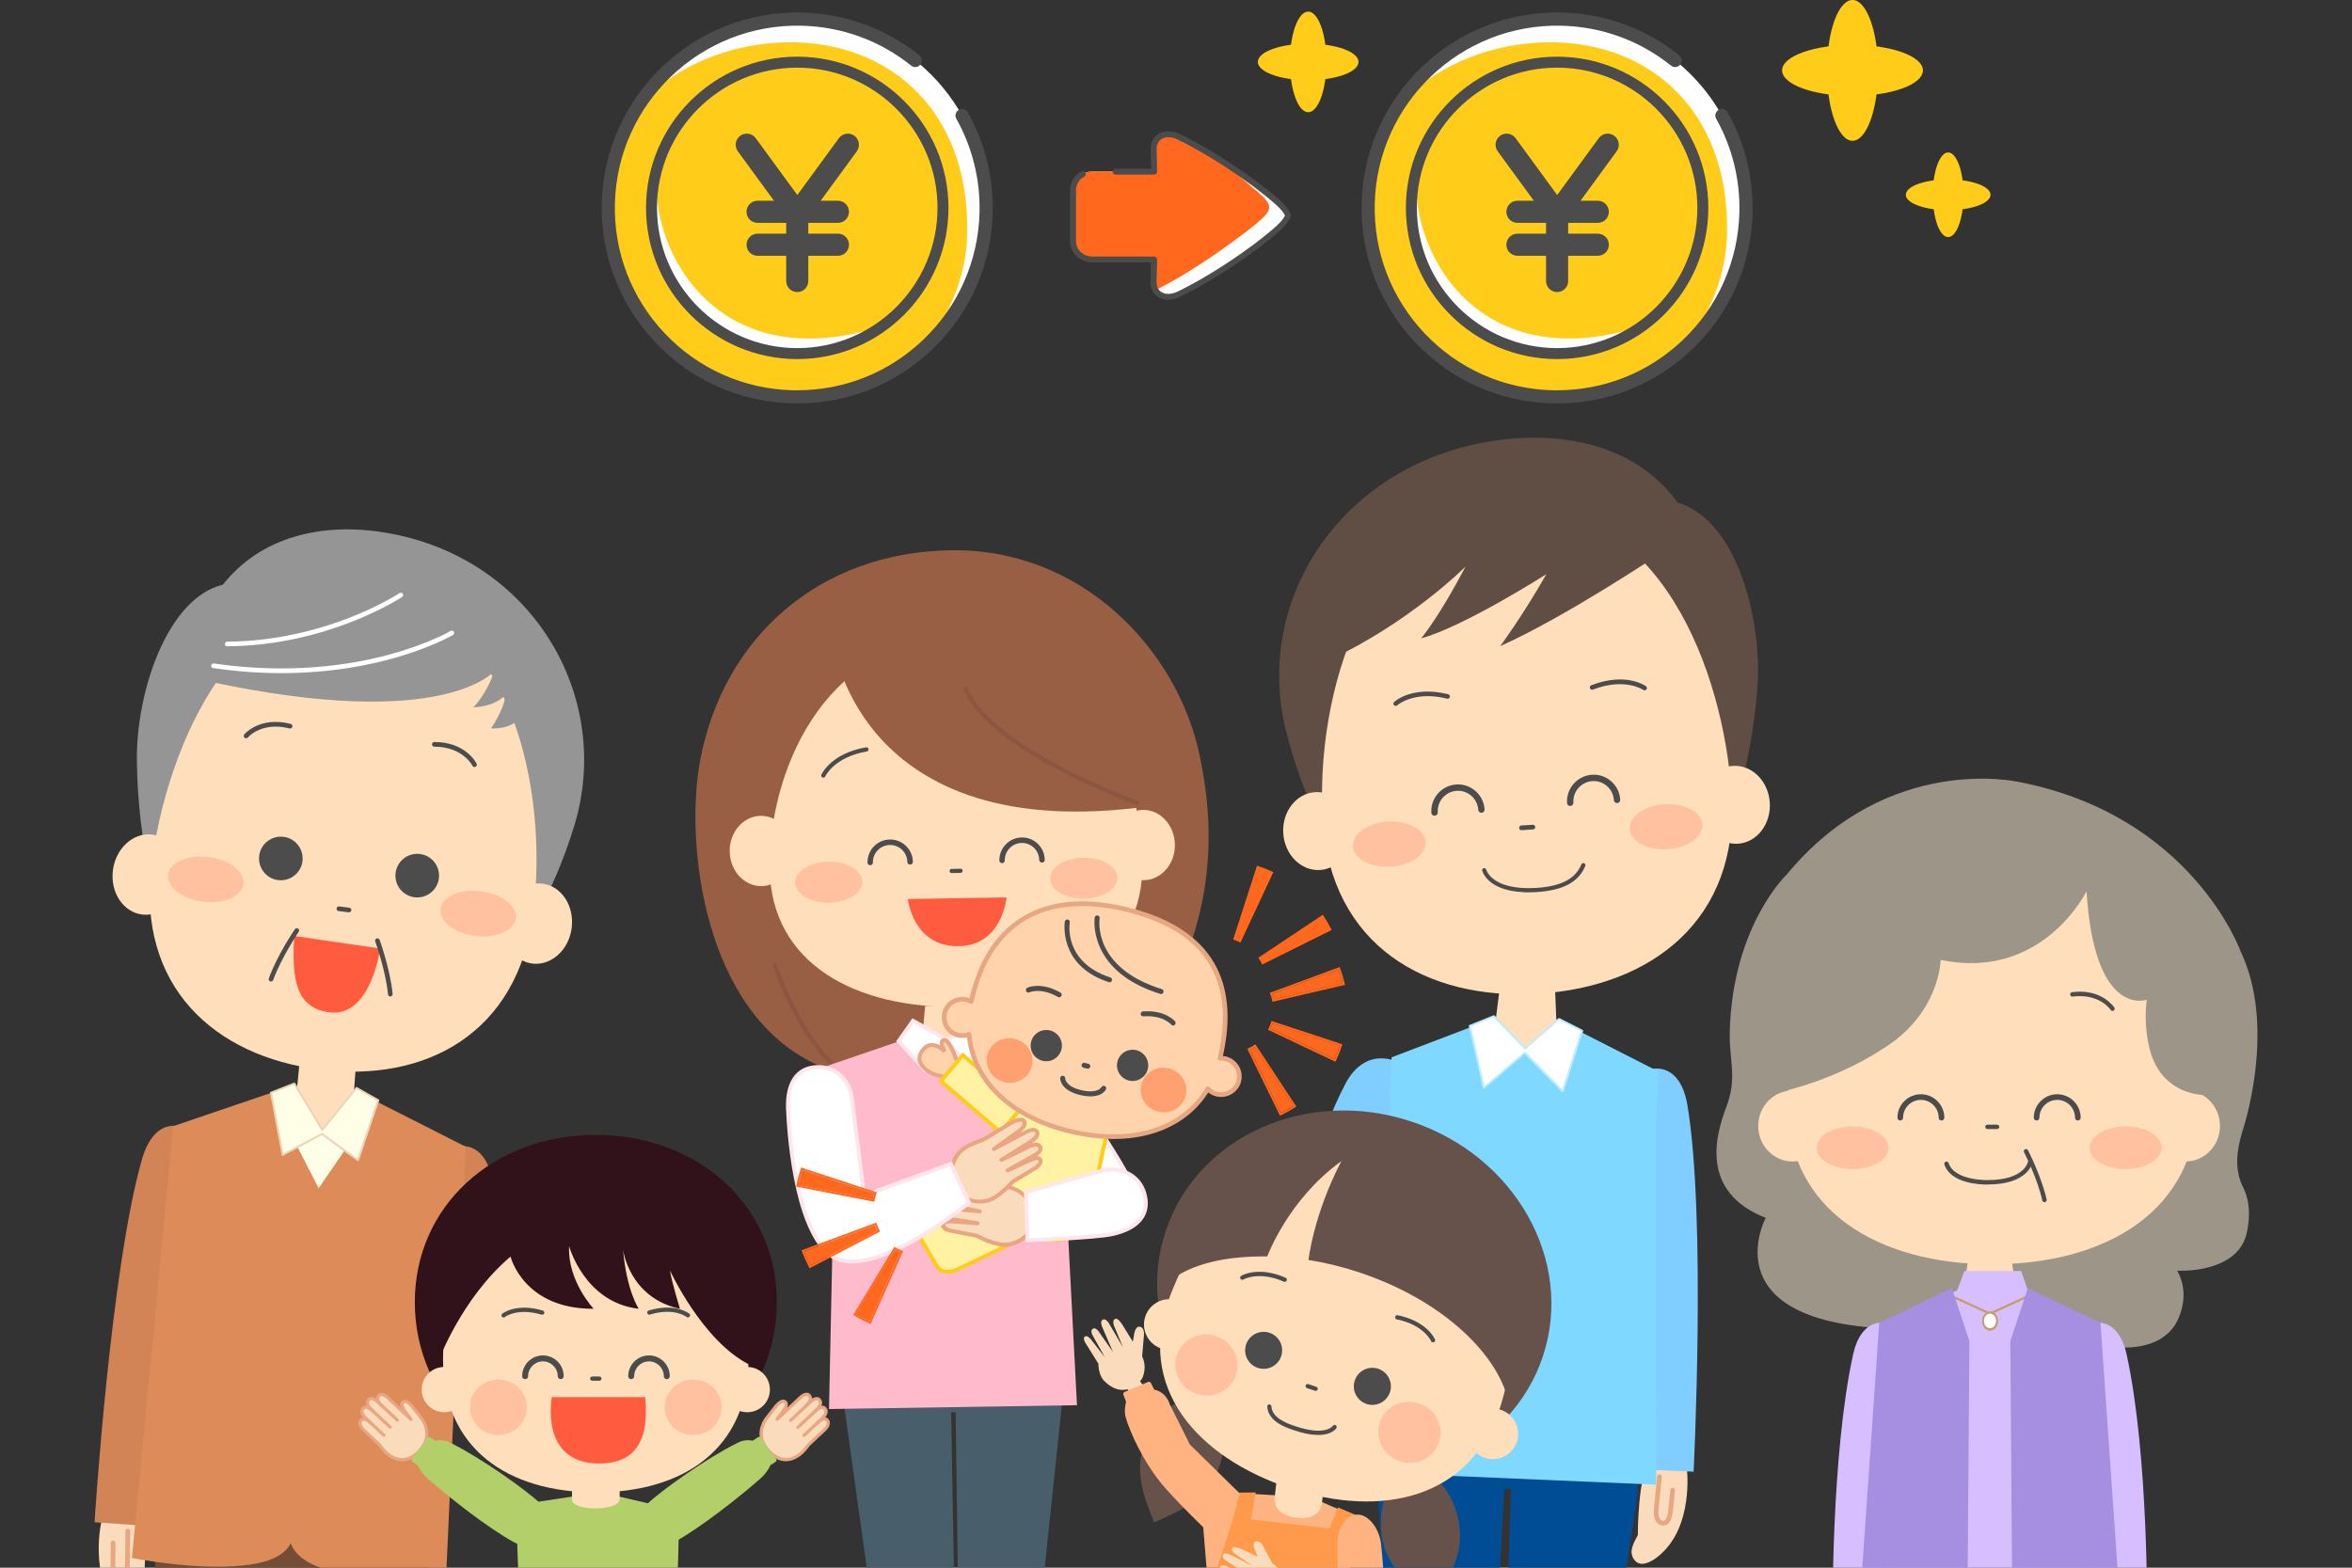 <?xml version="1.0" encoding="UTF-8"?>
<svg id="_家族" data-name="家族" xmlns="http://www.w3.org/2000/svg" viewBox="0 0 300 200">
  <rect x="0" y="0" width="300" height="200" fill="#333333" stroke="none"/>
  <defs>
    <style>
      .cls-1 {
        fill: #9d9588;
      }

      .cls-1, .cls-2, .cls-3, .cls-4, .cls-5, .cls-6, .cls-7, .cls-8, .cls-9, .cls-10, .cls-11, .cls-12, .cls-13, .cls-14, .cls-15, .cls-16, .cls-17, .cls-18, .cls-19, .cls-20, .cls-21, .cls-22, .cls-23, .cls-24, .cls-25, .cls-26, .cls-27, .cls-28, .cls-29, .cls-30, .cls-31, .cls-32, .cls-33, .cls-34, .cls-35, .cls-36, .cls-37, .cls-38 {
        stroke-width: 0px;
      }

      .cls-2 {
        fill: #fbc;
      }

      .cls-3 {
        fill: #495e6b;
      }

      .cls-4 {
        fill: #b3cf6a;
      }

      .cls-5 {
        fill: #7fd8ff;
      }

      .cls-6 {
        fill: #fadcbc;
      }

      .cls-7 {
        fill: #004d96;
      }

      .cls-8 {
        fill: #ffdebb;
      }

      .cls-9 {
        fill: #ffd3ab;
      }

      .cls-10 {
        fill: #a68ee1;
      }

      .cls-11 {
        fill: #d7bfff;
      }

      .cls-12 {
        fill: #bbedff;
      }

      .cls-13 {
        fill: #31121b;
      }

      .cls-14 {
        fill: #ffc19f;
      }

      .cls-15 {
        fill: #754d37;
      }

      .cls-16 {
        fill: #fff;
      }

      .cls-17 {
        fill: #ffe6ed;
      }

      .cls-18 {
        fill: #985f45;
      }

      .cls-19 {
        fill: #e8a782;
      }

      .cls-20 {
        fill: #4c4c4c;
      }

      .cls-21 {
        fill: #fff3a3;
      }

      .cls-22 {
        fill: #e8a783;
      }

      .cls-23 {
        fill: #80cdff;
      }

      .cls-24 {
        fill: #d38457;
      }

      .cls-25 {
        fill: #ff5b3f;
      }

      .cls-26 {
        fill: #604e44;
      }

      .cls-27 {
        fill: #ffa071;
      }

      .cls-28 {
        fill: #ebd5b9;
      }

      .cls-29 {
        fill: #dc8b59;
      }

      .cls-30 {
        fill: #8c5641;
      }

      .cls-31 {
        fill: #ffcd19;
      }

      .cls-32 {
        fill: #ffffe8;
      }

      .cls-33 {
        fill: #66524a;
      }

      .cls-34 {
        fill: #ff994c;
      }

      .cls-35 {
        fill: #ff681d;
      }

      .cls-36 {
        fill: #959595;
      }

      .cls-37 {
        fill: #c69c6d;
      }

      .cls-38 {
        fill: #ffb380;
      }
    </style>
  </defs>
  <g id="ol">
    <g id="_02" data-name="02">
      <g>
        <g>
          <path class="cls-1" d="m243.07,169.56h17.86s12.27,5.6,16.44-.44c0,0,2.34-3.42.33-7.01,0,0,7.26.44,8.76-4.38,0,0,1.08-3.42-.33-6.22-1.19-2.35-.83-4.82-.08-7.27,0,0,4.42-13.05-.25-22.85,0,0-6.17-17.34-28.29-21.63,0,0-16.69-3.85-29.62,11.82,0,0-6.94,6.56-7.26,20.14-.08,3.5.98,5.79-.42,9.46-1.34,3.51-3.5,10.86,5.01,14.19,0,0-7.51,14.01,17.86,14.18Z"/>
          <polygon class="cls-8" points="250.58 163.76 251.14 160.02 256.48 160.02 257.03 163.76 250.58 163.76"/>
          <g>
            <path class="cls-11" d="m263.5,173.68c-.35-2.19.82-4.6,3.58-4.93,2.58-.31,3.74,2.03,4.17,4.03,2.84,12.94,2.61,33.6,2.61,33.6h-6.32l-4.04-32.69Z"/>
            <path class="cls-11" d="m244.12,173.68c.35-2.19-.82-4.6-3.58-4.93-2.58-.31-3.74,2.03-4.17,4.03-2.84,12.94-2.61,33.6-2.61,33.6h6.32l4.04-32.69Z"/>
          </g>
          <polygon class="cls-11" points="240.91 207.57 240.91 168.93 249.66 164.6 250.56 162.15 257.8 162.15 258.64 164.6 266.7 168.78 266.7 207.57 240.91 207.57"/>
          <g>
            <path class="cls-37" d="m253.82,167.73s.04,0,.06-.01l4.48-2.06c.07-.03.1-.12.07-.19-.03-.07-.12-.1-.19-.07l-4.42,2.03-4.45-2.03c-.07-.03-.15,0-.19.07-.03.07,0,.15.07.19l4.51,2.06s.04.01.06.01Z"/>
            <g>
              <ellipse class="cls-37" cx="253.84" cy="168.54" rx="1.02" ry="1.23"/>
              <path class="cls-16" d="m253.06,168.52c0,.51.34.93.77.93s.77-.41.77-.93-.34-.93-.77-.93-.77.41-.77.93Z"/>
            </g>
          </g>
          <g>
            <path class="cls-8" d="m274.38,143.65c0,2.5,1.97,4.53,4.39,4.53s4.39-2.03,4.39-4.53-1.97-4.53-4.39-4.53-4.39,2.03-4.39,4.53Z"/>
            <path class="cls-8" d="m224.26,143.65c0,2.5,1.97,4.53,4.39,4.53s4.39-2.03,4.39-4.53-1.97-4.53-4.39-4.53-4.39,2.03-4.39,4.53Z"/>
          </g>
          <path class="cls-8" d="m227.97,140.69c0,13.82,11.71,20.6,26.14,20.6s26.15-6.78,26.15-20.6-7.9-33.19-26.15-33.19c-19.25,0-26.14,19.37-26.14,33.19Z"/>
          <path class="cls-20" d="m260.78,153.36s.04,0,.06,0c.15-.03.25-.19.21-.34-.66-2.92-2.31-6.14-2.38-6.28-.07-.14-.24-.19-.38-.12-.14.07-.19.24-.12.38.02.03,1.69,3.3,2.33,6.15.03.13.15.22.28.22Z"/>
          <path class="cls-1" d="m225.34,139.71c8.84-1.75,14.6-5.78,14.6-5.78,7.51-4.47,7.59-11.47,7.59-11.47,13.02,2.71,18.61-8.76,18.61-8.76,1,16.29,7.68,13.84,7.68,13.84-.5,4.03.58,7,.58,7,1.92,5.69,7.51,5.17,7.51,5.17,0,0,1.92-12.52-7.26-23.82,0,0-12.27-16.81-32.38-8.49,0,0-16.94,7.62-16.94,32.31Z"/>
          <path class="cls-20" d="m269.44,128.97c.05,0,.11-.02.16-.05.13-.09.17-.26.08-.39-.07-.1-1.64-2.43-5.39-1.95-.15.02-.26.16-.24.32.02.15.16.26.32.24,3.39-.43,4.79,1.62,4.85,1.7.05.08.14.13.24.13Z"/>
          <path class="cls-20" d="m253.5,144.04h1.23c.16,0,.28-.13.28-.28s-.13-.28-.28-.28h-1.23c-.16,0-.28.13-.28.28s.13.28.28.28Z"/>
          <path class="cls-20" d="m253.4,151.11c.07,0,.11,0,.13,0,5.14,0,5.67-2.67,5.69-2.78.03-.15-.08-.3-.23-.33-.15-.03-.3.07-.33.23-.02.1-.51,2.32-5.14,2.32-.05,0-4.23.09-4.97-2.17-.05-.15-.21-.23-.36-.18-.15.05-.23.21-.18.36.8,2.44,4.61,2.56,5.38,2.56Z"/>
          <g>
            <path class="cls-10" d="m256.69,207.61l-.27-36.51,2.24-6.78,9.26,4.45,2.8,40.39-12.29.16c-.96.01-1.74-.76-1.75-1.71Z"/>
            <path class="cls-10" d="m250.93,207.61l.27-36.51-2.24-6.78-9.26,4.45-2.8,40.39,12.29.16c.96.01,1.74-.76,1.75-1.71Z"/>
          </g>
          <g>
            <path class="cls-14" d="m266.55,146.43c0,1.5,2.05,2.72,4.58,2.72,2.53,0,4.58-1.22,4.58-2.72,0-1.5-2.05-2.72-4.58-2.72-2.53,0-4.58,1.22-4.58,2.72Z"/>
            <path class="cls-14" d="m231.72,146.43c0,1.5,2.05,2.72,4.58,2.72,2.53,0,4.58-1.22,4.58-2.72s-2.05-2.72-4.58-2.72c-2.53,0-4.58,1.22-4.58,2.72Z"/>
          </g>
          <g>
            <path class="cls-20" d="m259.77,142.95c.2,0,.36-.16.36-.36,0-1.25,1.02-2.27,2.27-2.27s2.27,1.02,2.27,2.27c0,.2.16.36.36.36s.36-.16.36-.36c0-1.65-1.34-2.99-2.99-2.99s-2.99,1.34-2.99,2.99c0,.2.16.36.36.36Z"/>
            <path class="cls-20" d="m242.38,142.95c.2,0,.36-.16.36-.36,0-1.25,1.02-2.27,2.27-2.27s2.27,1.02,2.27,2.27c0,.2.16.36.36.36s.36-.16.36-.36c0-1.65-1.34-2.99-2.99-2.99s-2.99,1.34-2.99,2.99c0,.2.16.36.36.36Z"/>
          </g>
        </g>
        <g>
          <g>
            <path class="cls-6" d="m78.92,177.13c-.21-1.73,1.36-2.5,1.36-2.5,0,0,7.26-2.7,11.94,1.14,0,0,1.92,1.46,1.11,2.64-.81,1.18-2.14.73-3.29.41,0,0-7.55,1.74-9.53.58,0,0-1.38-.53-1.59-2.26Z"/>
            <path class="cls-22" d="m81.82,178.31s.02,0,.03,0l4-.16c.11,0,1.24,0,1.8-.57.21-.22.32-.5.31-.81,0-.27-.12-.5-.33-.68-.57-.49-1.71-.39-1.88-.37l-2.46.1c-.17,0-.3.15-.29.32,0,.17.15.3.32.29l2.47-.1s.01,0,.02,0c.4-.04,1.14-.02,1.43.23.08.07.11.14.12.24,0,.15-.04.27-.14.37-.32.33-1.1.4-1.37.39l-4.01.16c-.17,0-.3.15-.29.32,0,.16.13.28.28.29Z"/>
          </g>
          <g>
            <path class="cls-6" d="m15.33,192.18c-1.74-.02-2.33,1.62-2.33,1.62,0,0-1.89,7.51,2.44,11.75,0,0,1.66,1.75,2.74.81,1.08-.94.49-2.21.04-3.32,0,0,.9-7.7-.47-9.54,0,0-.68-1.32-2.42-1.33Z"/>
            <path class="cls-22" d="m15.17,201.48s.04,0,.06,0c.31,0,.59-.11.8-.33.56-.58.53-1.7.53-1.83l.05-3.99c0-.17-.13-.3-.3-.31-.17,0-.31.13-.31.3l-.05,4c.01.29-.03,1.07-.36,1.4-.1.1-.21.15-.36.15-.1,0-.18-.03-.25-.11-.26-.28-.3-1.02-.27-1.42,0,0,0-.01,0-.02l.03-2.47c0-.17-.14-.31-.3-.31-.17,0-.31.13-.31.3l-.03,2.46c-.01.18-.08,1.32.43,1.87.17.18.38.29.63.31Z"/>
          </g>
          <path class="cls-24" d="m54.49,151.39c-.21-2.44,1.23-5.02,4.21-5.18,2.78-.15,3.84,2.52,4.15,4.76.73,5.21.96,16.04.96,16.04l16.86,6.07-2.21,8.23s-15.96-2.19-21.11-6.92c-4.86-4.46-2.88-23-2.88-23Z"/>
          <path class="cls-24" d="m26.36,149.41c.55-2.39-.51-5.14-3.45-5.72-2.73-.54-4.15,1.96-4.78,4.13-4.04,14.08-6.07,46.38-6.07,46.38l6.76.48,7.54-45.28Z"/>
          <path class="cls-15" d="m20.24,190.3c.17-1.16,1.19-2.04,2.27-1.97l30.81,2.17c1.08.08,1.97,1.1,1.97,2.27,0,0-.31,5.74-.34,5.9,0,.01-8.41,54.29-8.41,54.29l-12.22-.86,3.61-51.2-1.65-.12-3.61,51.2-12.22-.86s-.71-54.92-.71-54.93c-.01-.16.49-5.89.49-5.89Z"/>
          <path class="cls-29" d="m22.1,143.67c.08-.03,14.22-4.84,14.22-4.84l9.69.68s13.33,6.74,13.4,6.79l-2.53,55.28s-8.08.46-13.88-.97c-2.88-.65-5.25-1.78-5.91-3.74-.93,1.84-3.43,2.63-6.38,2.87-5.94.61-13.88-.98-13.88-.98l5.25-55.09Z"/>
          <polygon class="cls-8" points="37.37 144.12 38.31 134.54 45.46 135.05 44.75 144.64 37.37 144.12"/>
          <polygon class="cls-32" points="45.52 144.47 36.67 143.85 40.65 151.59 45.52 144.47"/>
          <g>
            <polygon class="cls-32" points="34.56 139.39 37.53 138.23 37.53 138.23 37.54 138.23 41.1 144.14 45.45 138.79 45.46 138.79 45.46 138.79 48.23 140.36 45.64 148 45.64 147.99 45.64 148 41.06 144.67 36.06 147.32 36.06 147.32 36.06 147.32 34.56 139.39"/>
            <path class="cls-28" d="m36.05,147.45s.02,0,.03,0c.02,0,.04,0,.05-.01l4.93-2.62,4.51,3.28s.08.03.12.02c0,0,.01,0,.02,0,.03-.01.06-.04.07-.07l2.59-7.64c.02-.06,0-.12-.06-.15l-2.77-1.57s-.06-.02-.09-.01c-.03,0-.06.02-.08.04l-4.24,5.22-3.47-5.76s-.07-.06-.12-.06c-.02,0-.03,0-.05,0l-2.97,1.17c-.06.02-.09.08-.08.14l1.49,7.93s.04.08.08.1c.01,0,.02,0,.03,0Zm5.02-2.9s-.05,0-.07.01l-4.85,2.58-1.44-7.66,2.78-1.09,3.51,5.83s.06.06.1.06h0s.08-.01.11-.05l4.29-5.28,2.59,1.47-2.5,7.38-4.44-3.23s-.04-.02-.07-.02Z"/>
          </g>
          <g>
            <g>
              <path class="cls-36" d="m28.44,74.59c-7.09,1.69-11.12,13.69-10.98,22.59.33,20.31,7.83,34.21,23.33,36.16,15.5,1.95,27.16-10.63,32.46-28,5.02-16.44-5.36-34.35-24.23-37.41-7.96-1.29-15.74.52-20.59,6.66Z"/>
              <g>
                <g>
                  <path class="cls-8" d="m64.45,117.32c-.33,2.66,1.23,5.05,3.49,5.33,2.26.28,4.36-1.64,4.7-4.3.33-2.66-1.23-5.05-3.48-5.33-2.26-.28-4.36,1.64-4.7,4.3Z"/>
                  <path class="cls-8" d="m68.11,122.95c2.33.16,4.47-1.84,4.81-4.57.17-1.35-.12-2.69-.81-3.75-.71-1.08-1.74-1.75-2.92-1.9-2.41-.3-4.67,1.74-5.02,4.55h0c-.35,2.81,1.32,5.35,3.73,5.65.07,0,.14.02.21.02Zm.83-9.67c.06,0,.12,0,.18.02,1.01.13,1.9.71,2.51,1.65.62.95.88,2.14.73,3.36-.31,2.5-2.28,4.31-4.38,4.05-2.1-.26-3.55-2.51-3.24-5.01h0c.31-2.43,2.17-4.21,4.2-4.07Z"/>
                </g>
                <g>
                  <path class="cls-8" d="m14.68,111.05c-.33,2.66,1.23,5.05,3.48,5.33,2.26.28,4.36-1.64,4.7-4.3.33-2.66-1.23-5.05-3.49-5.33-2.26-.28-4.36,1.64-4.7,4.3Z"/>
                  <path class="cls-8" d="m18.34,116.69c1.11.08,2.19-.32,3.09-1.14.94-.86,1.55-2.08,1.72-3.43.17-1.35-.12-2.69-.81-3.75-.71-1.08-1.74-1.75-2.92-1.9-2.41-.3-4.66,1.74-5.02,4.55h0c-.17,1.35.12,2.69.81,3.75.71,1.08,1.74,1.75,2.92,1.9.07,0,.14.02.21.02Zm.82-9.67c.06,0,.12,0,.18.02,1.01.13,1.9.71,2.51,1.65.62.95.88,2.14.73,3.36-.15,1.22-.7,2.31-1.54,3.08-.82.75-1.83,1.1-2.84.97-1.01-.13-1.9-.71-2.51-1.65-.62-.95-.88-2.14-.73-3.36h0c.31-2.43,2.17-4.21,4.2-4.07Z"/>
                </g>
                <path class="cls-8" d="m19.34,110.34c-1.95,15.46,8,24.42,21.44,26.11,13.44,1.69,25.3-4.53,27.24-19.99,1.95-15.46-2.68-38.06-19.67-40.2-17.92-2.26-27.07,18.61-29.02,34.07Z"/>
              </g>
              <path class="cls-36" d="m26.89,86.99c30.01,6.41,36.21-1.43,36.21-1.43-1.21,3.32-2.74,4.68-2.74,4.68,3.13-.14,4.18-1.69,4.18-1.69-.33,2.17-1.91,4.37-1.91,4.37,0,0,2.57.26,3.88-1.55,0,0,1.25-8.58-9.67-15.46,0,0-10.6-7.56-23,.94,0,0-5.69,3.83-6.94,10.14Z"/>
            </g>
            <g>
              <path class="cls-20" d="m60.5,97.85c.05,0,.1,0,.15-.03.15-.07.21-.25.14-.4-.06-.11-1.4-2.76-5.39-2.76-.16,0-.3.13-.3.3,0,.16.14.3.3.3,3.62,0,4.85,2.4,4.86,2.43.05.1.14.16.25.17Z"/>
              <path class="cls-20" d="m31.37,94.18c.09,0,.18-.03.25-.1.07-.09,1.81-2.04,5.31-1.15.16.04.32-.06.36-.22.04-.16-.06-.32-.22-.36-3.87-.99-5.83,1.24-5.91,1.34-.11.13-.09.31.03.42.05.04.11.07.17.07Z"/>
            </g>
            <path class="cls-20" d="m44.49,116.39c.16.01.3-.1.32-.26.02-.16-.1-.31-.26-.33l-1.29-.16c-.16-.02-.31.1-.33.26-.02.16.1.31.26.33l1.29.16s.01,0,.02,0Z"/>
            <path class="cls-16" d="m31.75,85.73c7.59.54,13.72-.5,17.77-1.57,5.24-1.39,8.14-3.09,8.27-3.16.14-.08.19-.27.1-.41-.08-.14-.27-.19-.41-.1-.03.02-2.97,1.74-8.14,3.1-4.77,1.26-12.47,2.46-22.07,1.05-.16-.02-.31.09-.34.25-.02.16.09.31.25.34,1.57.23,3.1.39,4.57.5Z"/>
            <path class="cls-16" d="m28.96,82.45s.02,0,.02,0c12.88-.07,22.21-6.23,22.31-6.29.14-.09.17-.28.08-.41-.09-.14-.28-.17-.41-.08-.09.06-9.28,6.11-21.98,6.19-.16,0-.3.14-.3.3,0,.16.12.29.28.3Z"/>
            <g>
              <path class="cls-14" d="m56.18,115.95c-.2,1.58,1.79,3.13,4.44,3.46,2.65.33,4.96-.67,5.16-2.25.2-1.58-1.79-3.13-4.44-3.46-2.65-.33-4.96.67-5.16,2.25Z"/>
              <path class="cls-14" d="m21.44,111.58c-.2,1.58,1.79,3.13,4.44,3.46,2.65.33,4.96-.68,5.16-2.25.2-1.58-1.79-3.13-4.44-3.46-2.65-.33-4.96.67-5.16,2.25Z"/>
            </g>
            <g>
              <path class="cls-20" d="m50.46,111.36c-.19,1.52.89,2.92,2.41,3.11,1.52.19,2.92-.89,3.11-2.41.19-1.53-.89-2.92-2.41-3.11-1.53-.19-2.92.89-3.11,2.41Z"/>
              <path class="cls-20" d="m33.06,109.17c-.19,1.52.89,2.92,2.41,3.11,1.52.19,2.92-.89,3.11-2.41.19-1.53-.89-2.92-2.41-3.11-1.53-.19-2.92.89-3.11,2.41Z"/>
            </g>
            <path class="cls-25" d="m48.49,121.01s-1.17,8.94-6.58,8.13c-3.98-.6-4.75-3.82-4.38-9.73l10.96,1.6Z"/>
            <path class="cls-20" d="m49.76,127.13s.03,0,.05,0c.16-.02.28-.16.27-.33-.31-3.15-1.61-6.75-1.66-6.9-.06-.15-.23-.23-.38-.18-.15.06-.23.23-.18.38.01.04,1.33,3.68,1.63,6.75.01.15.13.26.28.27Z"/>
            <path class="cls-20" d="m34.55,125.22c.13,0,.25-.07.3-.2,1.05-2.9,3.23-6.1,3.25-6.14.09-.14.06-.32-.08-.41-.14-.09-.32-.06-.41.08-.09.13-2.25,3.3-3.32,6.27-.06.15.02.33.18.38.03,0,.05.02.08.02Z"/>
          </g>
        </g>
        <g>
          <g>
            <path class="cls-23" d="m182.05,142.25c.99-2.24-.05-5.34-3.76-6.8-3.46-1.36-5.58.73-6.64,2.74-6.87,12.98-13.31,44.93-13.31,44.93l8.64,2.51,15.06-43.38Z"/>
            <g>
              <path class="cls-6" d="m213.01,185.37c1.73.18,2.14,1.88,2.14,1.88,0,0,1.02,7.67-3.75,11.39,0,0-1.85,1.55-2.82.5-.97-1.06-.23-2.25.33-3.3,0,0-.02-7.75,1.55-9.42,0,0,.82-1.23,2.56-1.05Z"/>
              <path class="cls-22" d="m212.11,194.63s-.04,0-.06,0c-.31-.03-.57-.18-.76-.42-.49-.64-.33-1.75-.32-1.88l.4-3.97c.02-.17.17-.29.33-.27.17.02.29.17.27.33l-.4,3.98c-.04.28-.09,1.06.2,1.43.09.11.2.17.34.19.1.01.18-.01.26-.08.29-.25.41-.98.43-1.39,0,0,0-.01,0-.02l.25-2.46c.02-.17.17-.29.33-.27.17.02.29.17.27.33l-.25,2.45c0,.18-.07,1.32-.63,1.81-.19.16-.41.24-.66.23Z"/>
            </g>
            <path class="cls-23" d="m206.88,141.62c-.27-2.43,1.09-5.05,4.07-5.29,2.78-.22,3.91,2.42,4.28,4.65,2.42,14.44.79,46.77.79,46.77l-6.77-.29-2.37-45.84Z"/>
            <path class="cls-7" d="m208.55,184.15c-.03-1.22-.88-2.26-1.89-2.3l-28.26-1.21c-1.01-.04-1.95.92-2.08,2.13,0,0-.63,6.09-.63,6.2.68,14.38,3.8,57.46,3.8,57.46l9.37.4,3.01-56.91.86.04-1.89,56.96,9.37.4,8.72-56.92c.08-.68-.38-6.25-.38-6.25Z"/>
            <polygon class="cls-5" points="211.25 189.41 211.21 144.14 211.53 136.7 194.94 128.24 177.5 134.89 177.17 142.47 173.03 187.77 211.25 189.41"/>
            <polygon class="cls-8" points="198.67 134.02 198.32 125.48 191.41 125.18 190.32 133.67 198.67 134.02"/>
            <g>
              <polygon class="cls-16" points="201.78 131.5 198.83 130 198.82 130.01 198.82 130 194.5 133.77 190.52 129.65 190.52 129.65 190.51 129.65 187.44 130.89 189.25 138.78 189.26 138.77 189.26 138.78 194.48 134.29 199.29 139.21 199.3 139.2 199.3 139.21 201.78 131.5"/>
              <path class="cls-12" d="m199.3,139.33s-.02,0-.03,0c-.02,0-.05-.02-.06-.03l-4.73-4.83-5.13,4.41s-.08.04-.12.02c0,0-.02,0-.03-.01-.03-.02-.06-.04-.06-.08l-1.8-7.89c-.01-.06.02-.12.08-.15l3.07-1.24s.06-.01.08,0c.02,0,.05.02.07.03l3.9,4.03,4.23-3.68s.07-.04.1-.03c.02,0,.03,0,.05.01l2.95,1.5c.06.03.08.09.06.15l-2.47,7.7s-.05.07-.09.08c-.01,0-.02,0-.03,0Zm-4.81-5.17s.06.01.09.04l4.68,4.77,2.38-7.41-2.78-1.42-4.26,3.71c-.05.04-.13.04-.17,0l-3.92-4.06-2.89,1.17,1.73,7.59,5.07-4.35s.06-.03.09-.03Z"/>
            </g>
            <g>
              <g>
                <g>
                  <path class="cls-26" d="m213.87,64.25c7.41,2.16,10.87,14.69,10.11,23.77-1.75,20.75-10.68,34.5-27.28,35.55-16.6,1.04-28.12-12.54-32.55-30.63-4.19-17.12,8.06-34.8,28.32-36.77,8.55-.83,16.69,1.5,21.41,8.08Z"/>
                  <path class="cls-26" d="m193.78,123.77c-6.75-.29-12.94-3.1-18.05-8.22-5.4-5.42-9.47-13.22-11.76-22.57-1.98-8.1-.31-16.71,4.6-23.63,2.6-3.66,5.93-6.68,9.91-8.97,4.19-2.41,8.88-3.88,13.96-4.38,4.41-.43,8.64.01,12.21,1.27,3.9,1.37,7.04,3.67,9.32,6.83,7.76,2.32,10.89,15.37,10.17,23.93-1.86,22.03-11.6,34.71-27.44,35.7-.99.06-1.96.07-2.93.03Zm3.26-67.56c-1.48-.06-3.01-.02-4.56.13-5.02.49-9.67,1.95-13.82,4.33-3.94,2.26-7.23,5.25-9.8,8.87-4.85,6.84-6.51,15.35-4.55,23.36,2.28,9.29,6.31,17.03,11.67,22.41,5.04,5.06,11.16,7.83,17.82,8.12.95.04,1.91.03,2.89-.03,8.01-.5,14.43-3.97,19.08-10.31,4.44-6.05,7.14-14.48,8.04-25.08.39-4.66-.35-10.05-1.98-14.41-1.85-4.96-4.7-8.22-8.01-9.18-.04-.01-.07-.03-.09-.06-2.24-3.13-5.33-5.4-9.19-6.76-2.28-.8-4.82-1.27-7.51-1.38Z"/>
                </g>
                <g>
                  <path class="cls-8" d="m172.44,105.75c.17,2.74-1.65,5.09-4.07,5.24-2.42.15-4.52-1.95-4.69-4.69-.17-2.74,1.65-5.09,4.07-5.24,2.42-.15,4.52,1.95,4.69,4.69Z"/>
                  <path class="cls-8" d="m225.74,102.4c.17,2.74-1.65,5.09-4.07,5.24-2.42.15-4.52-1.95-4.69-4.69-.17-2.74,1.65-5.09,4.07-5.24,2.42-.15,4.52,1.95,4.69,4.69Z"/>
                </g>
                <path class="cls-8" d="m220.86,101.38c1,15.93-10.18,24.48-24.58,25.39-14.4.9-26.56-6.18-27.56-22.11-1-15.93,5.47-38.76,23.67-39.9,19.19-1.21,27.47,20.7,28.48,36.63Z"/>
                <g>
                  <path class="cls-20" d="m178.01,90.06c-.07,0-.15-.03-.2-.09-.11-.12-.1-.3.01-.41.09-.09,2.34-2.12,6.9-.99.16.04.25.2.21.35-.04.16-.2.25-.35.21-4.23-1.05-6.34.83-6.36.85-.06.05-.14.08-.21.08Z"/>
                  <path class="cls-20" d="m203.06,87.99c-.11,0-.22-.08-.26-.19-.06-.15.02-.32.17-.38,4.38-1.69,6.86.04,6.97.12.13.09.16.28.07.41-.09.13-.28.16-.41.07-.03-.02-2.35-1.61-6.41-.05-.04.01-.08.02-.12.02Z"/>
                </g>
                <path class="cls-20" d="m194.33,113.82c-4.58-.2-5.24-2.63-5.27-2.74-.04-.14.05-.29.19-.32.14-.04.29.05.32.19,0,.02.19.67,1.04,1.28.8.58,2.37,1.22,5.3,1.05,3.2-.2,5.04-1.15,5.8-3.01.06-.14.21-.2.35-.14.14.06.2.21.14.35-.85,2.07-2.84,3.12-6.26,3.33-.58.04-1.12.04-1.61.02Z"/>
                <path class="cls-26" d="m211.99,70.47s-12.18,8.18-20.63,11.96c0,0,2.87-3.89,5.88-9.18,0,0-10.49,6.69-15.97,8.19,0,0,2.28-2.69,5.66-9.16,0,0-7.12,7.17-17.51,11.99,0,0-.54-19.2,21.71-23.15,0,0,13.45-2.24,20.86,9.35Z"/>
              </g>
              <g>
                <path class="cls-14" d="m181.84,107.4c.1,1.59-1.9,3-4.46,3.16-2.57.16-4.72-1-4.82-2.58-.1-1.59,1.9-3,4.46-3.16,2.56-.16,4.72,1,4.82,2.58Z"/>
                <path class="cls-14" d="m217.15,105.18c.1,1.59-1.9,3-4.46,3.16-2.56.16-4.72-1-4.82-2.58-.1-1.59,1.9-3,4.46-3.16,2.56-.16,4.72,1,4.82,2.58Z"/>
              </g>
              <g>
                <path class="cls-20" d="m182.96,104.07c-.21,0-.38-.17-.39-.38-.12-1.87,1.31-3.49,3.18-3.61,1.87-.12,3.49,1.31,3.61,3.18.01.23-.16.42-.38.43-.22.01-.42-.16-.43-.38-.09-1.42-1.32-2.51-2.74-2.42-1.42.09-2.51,1.32-2.42,2.74.01.23-.16.42-.38.43-.01,0-.03,0-.04,0Z"/>
                <path class="cls-20" d="m200.27,102.83c-.21,0-.38-.17-.39-.38-.12-1.87,1.31-3.49,3.18-3.61.91-.06,1.78.24,2.46.84.68.6,1.09,1.43,1.14,2.34.01.23-.16.42-.38.43-.23.01-.42-.16-.43-.38-.04-.69-.35-1.32-.87-1.78-.52-.46-1.18-.68-1.87-.64-1.42.09-2.51,1.32-2.42,2.74.01.23-.16.42-.38.43-.01,0-.03,0-.04,0Z"/>
              </g>
              <path class="cls-20" d="m194.05,105.91c-.15,0-.28-.13-.28-.28-.01-.16.11-.31.28-.32l1.45-.09c.16,0,.31.11.32.28.01.16-.11.31-.28.32l-1.45.09s-.02,0-.03,0Z"/>
            </g>
          </g>
          <g>
            <g>
              <g>
                <g>
                  <path class="cls-18" d="m104.48,135.96c-14.84-6.53-17.16-28.58-15.16-39.03,3-15.71,15.24-26.47,31.93-26.73,16.9-.26,28.99,12.86,31.77,26.19,2.05,9.82,2.58,23.47-9.43,38.97l-39.1.61Z"/>
                  <path class="cls-30" d="m105.97,135.79c-.07,0-.14-.02-.2-.08-4.56-4.48-7.12-12.38-7.15-12.46-.05-.14.03-.3.18-.34.14-.05.3.03.34.18.02.08,2.55,7.85,7.01,12.24.11.11.11.28,0,.39-.05.05-.12.08-.19.08Z"/>
                </g>
                <g>
                  <g>
                    <path class="cls-8" d="m101.09,108.5c.04,2.48-1.73,4.51-3.94,4.55-2.21.03-4.04-1.95-4.08-4.42s1.73-4.51,3.94-4.55,4.04,1.95,4.08,4.42Z"/>
                    <path class="cls-8" d="m149.86,107.74c.04,2.48-1.73,4.51-3.94,4.55-2.21.03-4.04-1.95-4.08-4.42s1.73-4.51,3.94-4.55c2.21-.03,4.04,1.95,4.08,4.42Z"/>
                  </g>
                  <path class="cls-8" d="m145.71,110.14c.19,12.04-10.36,18.11-23.49,18.31-13.13.2-23.86-5.54-24.04-17.58-.19-12.04,6.73-29.02,23.32-29.28,17.49-.27,24.03,16.51,24.21,28.54Z"/>
                  <path class="cls-20" d="m105.01,99.2s-.08,0-.11-.02c-.13-.06-.19-.22-.13-.35.05-.11,1.27-2.73,5.7-3.49.15-.02.28.07.31.22.02.15-.07.28-.22.31-2.16.37-3.48,1.21-4.22,1.86-.79.7-1.08,1.32-1.08,1.32-.04.1-.14.16-.24.16Z"/>
                  <path class="cls-25" d="m115.8,114.68s.63,6.12,6.49,6.03c5.59-.09,6.09-6.22,6.09-6.22l-12.58.2Z"/>
                  <g>
                    <path class="cls-14" d="m109.99,112.48c.02,1.44-1.87,2.64-4.24,2.68-2.36.04-4.29-1.1-4.32-2.55-.02-1.44,1.87-2.64,4.24-2.68,2.36-.04,4.29,1.1,4.32,2.55Z"/>
                    <path class="cls-14" d="m142.51,111.97c.02,1.44-1.87,2.64-4.24,2.68-2.36.04-4.29-1.1-4.32-2.55s1.87-2.64,4.24-2.68c2.36-.04,4.29,1.1,4.32,2.55Z"/>
                  </g>
                  <path class="cls-20" d="m122.53,111.36l-1.14.02c-.15,0-.27-.12-.27-.26s.12-.27.26-.27l1.14-.02c.15,0,.27.12.27.26s-.12.27-.26.27Z"/>
                  <g>
                    <path class="cls-20" d="m116.08,110.3c-.19,0-.35-.15-.35-.34-.02-1.21-1.02-2.18-2.23-2.16s-2.18,1.02-2.16,2.23c0,.19-.15.35-.34.35s-.35-.15-.35-.34c-.02-1.6,1.25-2.91,2.85-2.94,1.6-.02,2.91,1.25,2.94,2.85,0,.19-.15.35-.34.35Z"/>
                    <path class="cls-20" d="m132.9,110.04c-.19,0-.35-.15-.35-.34-.02-1.21-1.02-2.18-2.23-2.16-1.21.02-2.18,1.02-2.16,2.23,0,.19-.15.35-.34.35s-.35-.15-.35-.34c-.02-1.6,1.25-2.91,2.85-2.94s2.91,1.25,2.94,2.85c0,.19-.15.35-.34.35Z"/>
                  </g>
                </g>
                <g>
                  <path class="cls-18" d="m106.36,82.27s3.32,26.7,42.28,20.27c0,0-1.59-15.87-15.67-21.92,0,0-13.29-5.72-26.61,1.64Z"/>
                  <path class="cls-30" d="m145.04,102.69s-.06,0-.1-.02c-.05-.02-4.65-1.66-9.63-4.26-6.72-3.51-10.9-7-12.41-10.37-.06-.14,0-.3.14-.36.14-.06.3,0,.36.14,3.5,7.79,21.54,14.28,21.73,14.34.14.05.22.21.17.35-.04.11-.14.18-.25.18Z"/>
                </g>
              </g>
              <path class="cls-3" d="m129.84,231.8s6.03-55.93,5.94-56.19l-.39-4.94c-.08-1.07-.87-1.93-1.75-1.92l-24.5.38c-.88.01-1.64.9-1.69,1.97l-.24,4.98c0,.14,7.84,55.94,7.84,55.94l7.16-.11-.89-51.75h.57s.72,51.74.72,51.74l7.23-.11Z"/>
              <polygon class="cls-8" points="124.18 133.87 123.51 128.25 118 128.33 117.51 133.97 124.18 133.87"/>
              <g>
                <path class="cls-16" d="m129.43,142.83c-1.23-1.99-1.08-4.82,1.48-6.27,2.39-1.35,4.47.46,5.71,2.23,8.03,11.46,8.38,13.8,8.38,13.8l-5.2,3.59-10.37-13.36Z"/>
                <path class="cls-17" d="m139.74,156.52l-10.53-13.56c-.73-1.18-.97-2.57-.65-3.82.3-1.18,1.07-2.15,2.22-2.8,2.01-1.14,4.21-.3,6.04,2.3,7.98,11.38,8.4,13.81,8.42,13.91l.02.15-5.53,3.82Zm-10.11-13.84l10.21,13.16,4.87-3.36c-.2-.65-1.4-3.71-8.3-13.55-.98-1.39-2.97-3.52-5.38-2.15-1.03.58-1.72,1.44-1.98,2.49-.28,1.11-.07,2.36.58,3.42Z"/>
              </g>
              <polygon class="cls-2" points="136.15 135.82 126.55 132.62 114.81 132.8 105.34 136.04 106.19 158.45 105.74 179.76 137.37 179.27 136.26 157.99 136.15 135.82"/>
              <g>
                <polygon class="cls-16" points="127.03 132.64 125.13 130.1 120.83 132.68 116.45 130.23 114.62 132.83 117.93 136.43 120.83 132.86 123.84 136.34 127.03 132.64"/>
                <path class="cls-17" d="m117.94,136.81l-3.64-3.96,2.08-2.95,4.45,2.49,4.37-2.62,2.17,2.88-3.52,4.07-3.01-3.47-2.9,3.57Zm-3-4l2.98,3.23,2.63-3.24-4.02-2.25-1.58,2.25Zm6.17-.01l2.73,3.16,2.88-3.33-1.65-2.2-3.95,2.37Z"/>
              </g>
              <g>
                <g>
                  <g>
                    <path class="cls-9" d="m124.87,137.39l-2.94-2.31s-.87-2.66-1.6-2.37c-.58.23.17,1.43.17,1.43,0,0-1.53-1.63-2.7-.3-1.01,1.15-.35,2.02.19,2.52,1.05.95,2.45.97,2.64.99l2.51,2.13,1.72-2.09Z"/>
                    <path class="cls-22" d="m123.18,139.83l-2.64-2.24c-1.39-.1-2.23-.62-2.71-1.05-1.26-1.14-.81-2.19-.21-2.87.35-.4.76-.6,1.23-.61.4.01.75.13,1.05.3-.04-.18-.05-.37,0-.53.06-.17.17-.29.34-.36.15-.06.31-.05.47.02.68.32,1.27,1.95,1.44,2.43l3.08,2.42-2.05,2.48Zm-4.31-6.26h-.02c-.32,0-.6.15-.86.44-.67.76-.62,1.45.17,2.17.42.38,1.19.85,2.44.92h.08s.11.06.11.06l2.32,1.97,1.4-1.69-2.8-2.2-.02-.07c-.27-.81-.81-2.02-1.2-2.2-.05-.02-.06-.02-.07-.01-.03.01-.04.03-.05.05-.07.21.17.73.34,1.01l-.39.3s-.71-.75-1.46-.75Z"/>
                  </g>
                  <g>
                    <path class="cls-21" d="m125.84,149l-7.32,4.23h-.01s-.02-.03-.03-.05c-.54-.99-1.63-1.44-2.42-1.01-.8.44-1,1.59-.46,2.59.03.06.07.13.11.19l1.6,2.93c.81,1.37,2.54.51,2.54.51l8.56-4.68-2.57-4.7Z"/>
                    <path class="cls-31" d="m118.71,158.9c-.59,0-1.22-.22-1.62-.9l-1.6-2.93s-.07-.12-.11-.19c-.61-1.11-.36-2.42.56-2.93.45-.25,1-.26,1.52-.04.46.19.85.54,1.14.98l7.33-4.24,2.81,5.15-8.78,4.8c-.3.15-.77.29-1.25.29Zm-2-6.64c-.19,0-.38.04-.54.14-.67.37-.84,1.38-.36,2.25.03.06.07.11.1.17l1.61,2.94c.68,1.14,2.15.44,2.21.41l8.33-4.56-2.33-4.26-7.32,4.23-.13-.23c-.26-.48-.61-.81-1.02-.97-.19-.08-.37-.12-.55-.12Z"/>
                  </g>
                  <g>
                    <path class="cls-21" d="m127.88,152.49l-7.31,4.33h-.01s-.02-.03-.03-.05c-.58-.99-1.69-1.43-2.49-.98-.8.45-.97,1.61-.4,2.6.04.06.08.13.12.18l1.7,2.92c.86,1.36,2.59.48,2.59.48l11.47-5.48-5.64-4.01Z"/>
                    <path class="cls-31" d="m120.89,162.51c-.59,0-1.21-.21-1.64-.88l-1.71-2.92s-.08-.12-.12-.18c-.35-.61-.46-1.3-.3-1.9.12-.46.41-.83.79-1.05.87-.49,2.05-.08,2.72.91l7.25-4.3,6.12,4.35-11.85,5.66c-.3.15-.77.3-1.27.3Zm-2.16-6.64c-.2,0-.39.05-.56.14-.27.15-.46.41-.55.74-.13.47-.04,1.02.25,1.51.03.06.07.11.11.17l1.71,2.93c.72,1.14,2.2.42,2.26.39l11.09-5.3-5.16-3.67-7.39,4.38-.14-.22c-.4-.69-1.03-1.08-1.61-1.08Z"/>
                  </g>
                  <g>
                    <path class="cls-21" d="m131.58,157.67c7.64,2.59,9.53-4.83,8.2-6.71.41-1.68.98-4.56.98-4.56.64-1.72.21-4.64-3.73-6.62-3.2-1.6-6.48-.86-7.53.97,0,0-3.36,4.53-4.4,6.54-.69,1.34-1.3,3.9,1.09,6.21l5.4,4.17Z"/>
                    <path class="cls-31" d="m134.57,158.46c-.88,0-1.9-.16-3.07-.56l-.07-.04-5.4-4.17c-2.8-2.7-1.59-5.67-1.16-6.52,1.03-2,4.28-6.39,4.42-6.58,1.07-1.84,4.38-2.78,7.85-1.05,3.75,1.88,4.64,4.83,3.86,6.93h0s-.54,2.75-.95,4.43c.67,1.1.49,3.5-.87,5.32-.7.94-2.12,2.23-4.61,2.23Zm-2.87-1.02c4.14,1.39,6.21-.35,7.08-1.51,1.22-1.63,1.43-3.94.8-4.83l-.07-.09.03-.11c.41-1.66.97-4.52.98-4.55.67-1.79.11-4.48-3.6-6.34-3.11-1.56-6.23-.8-7.21.87-.05.07-3.38,4.56-4.39,6.53-.51.99-1.42,3.54,1.04,5.91l5.34,4.13Z"/>
                  </g>
                  <g>
                    <rect class="cls-21" x="123.04" y="134.53" width="4.34" height="10.04" transform="translate(-62.23 143.73) rotate(-49.38)"/>
                    <path class="cls-31" d="m127.64,144.81l-8-6.86,3.15-3.68,8,6.86-3.15,3.68Zm-7.29-6.92l7.24,6.21,2.5-2.92-7.24-6.21-2.5,2.92Z"/>
                  </g>
                </g>
                <g>
                  <path class="cls-9" d="m156.28,135.07c-.22-.05-.44-.07-.66-.05.02-.08.04-.17.06-.25,2.03-8.89-.71-16.16-12.4-18.83-11.08-2.53-17.31,2.69-19.34,11.58-.02.09-.03.17-.05.25-.19-.11-.4-.19-.62-.24-1.25-.29-2.5.5-2.78,1.75-.29,1.25.5,2.5,1.75,2.78.47.11.94.06,1.36-.1.56,6.44,5.97,10.79,13.18,12.44,7.21,1.65,13.97.08,17.28-5.48.31.33.71.58,1.18.68,1.25.29,2.5-.5,2.78-1.75s-.5-2.5-1.75-2.78Z"/>
                  <path class="cls-22" d="m133.98,143.9c-6.14-2.14-10.03-6.32-10.64-11.55-.38.09-.78.09-1.17,0-.68-.16-1.26-.57-1.64-1.16-.37-.59-.49-1.3-.34-1.98.32-1.41,1.73-2.29,3.14-1.97.11.03.23.06.34.1,1.09-4.67,3.23-8.08,6.38-10.15,3.44-2.26,7.91-2.78,13.29-1.55,5.62,1.28,9.5,3.71,11.53,7.22,1.81,3.11,2.18,7.1,1.11,11.86.12.01.23.03.35.05h0c.68.16,1.26.57,1.64,1.16.37.59.49,1.3.34,1.98-.32,1.41-1.73,2.29-3.14,1.97-.39-.09-.75-.26-1.05-.51-3.23,5.08-9.7,7.07-17.41,5.31-.95-.22-1.87-.48-2.74-.78Zm-10.28-12.23s.04.02.06.03c.08.05.13.13.14.23.51,5.89,5.35,10.44,12.95,12.17,7.6,1.74,13.93-.26,16.95-5.34.05-.08.13-.14.23-.15s.19.02.25.09c.28.3.63.51,1.03.6,1.09.25,2.17-.43,2.42-1.52.12-.53.03-1.07-.26-1.53-.29-.46-.73-.78-1.26-.9-.19-.04-.38-.06-.58-.05-.1,0-.19-.03-.25-.11-.06-.07-.08-.17-.06-.26,0-.04.02-.08.03-.11.01-.04.02-.09.03-.13,2.26-9.9-1.84-16.11-12.17-18.47-10.05-2.29-16.79,1.74-18.98,11.36-.01.05-.02.09-.03.14,0,.04-.01.08-.02.11-.02.09-.08.17-.17.21-.09.04-.19.04-.27-.01-.17-.1-.35-.17-.54-.21-1.09-.25-2.17.43-2.42,1.52-.12.53-.03,1.07.26,1.53.29.46.74.78,1.26.9.4.09.81.06,1.19-.09.07-.03.14-.03.21,0Z"/>
                  <path class="cls-20" d="m137.16,139.52c-1.97-.69-1.93-1.92-1.93-1.98,0-.18.16-.31.33-.3.17,0,.31.15.3.33,0,.05.04,1.05,2.14,1.53.55.14,2.04.33,2.5-.42.09-.15.29-.2.44-.11.15.09.2.29.11.44-.79,1.31-3.1.73-3.19.71-.25-.06-.48-.12-.69-.2Z"/>
                  <g>
                    <path class="cls-20" d="m131.06,126.6c-.08-.03-.15-.08-.18-.17-.07-.16,0-.35.15-.42.07-.03,1.75-.8,4.23.62.15.09.21.28.12.44-.09.15-.28.21-.44.12-2.17-1.24-3.58-.62-3.64-.59-.08.04-.16.04-.24.01Z"/>
                    <path class="cls-20" d="m145.71,129.65c-.12-.04-.2-.15-.21-.28-.01-.18.12-.33.3-.34,2.85-.2,4.03,1.22,4.08,1.28.11.14.09.34-.05.45-.14.11-.34.09-.45-.05-.04-.05-1.04-1.22-3.54-1.05-.04,0-.09,0-.13-.02Z"/>
                  </g>
                  <path class="cls-20" d="m138.17,136.21c-.15-.05-.24-.21-.21-.37.04-.17.21-.28.38-.24l.48.11c.17.04.28.21.24.38-.04.17-.21.28-.38.24l-.48-.11s-.02,0-.03,0Z"/>
                  <path class="cls-20" d="m141.19,125.22c-6.23-2.17-5.38-7.6-5.37-7.65.03-.17.19-.29.37-.26.18.03.29.19.26.37-.03.21-.77,5.08,5.17,7.02.16.05.26.23.2.4-.05.17-.23.26-.4.2-.08-.03-.16-.05-.23-.08Z"/>
                  <path class="cls-20" d="m147.33,126.58c-8.64-3.01-7.71-9.46-7.7-9.53.03-.17.19-.29.37-.26.17.03.29.19.26.36h0c-.04.26-.87,6.3,7.93,9.04.17.05.26.23.21.4-.05.17-.23.26-.4.21-.23-.07-.45-.14-.67-.22Z"/>
                  <g>
                    <path class="cls-27" d="m131.62,135.95c-.35,1.53-1.91,2.48-3.48,2.12-1.57-.36-2.56-1.89-2.21-3.43.35-1.53,1.91-2.48,3.48-2.12,1.57.36,2.56,1.89,2.21,3.43Z"/>
                    <path class="cls-27" d="m151.26,139.72c-.35,1.53-1.91,2.48-3.48,2.12-1.57-.36-2.56-1.89-2.21-3.43.35-1.53,1.91-2.48,3.48-2.12,1.57.36,2.56,1.89,2.21,3.43Z"/>
                  </g>
                  <g>
                    <path class="cls-20" d="m135.4,133.84c-.25,1.07-1.31,1.74-2.39,1.5-1.07-.25-1.74-1.31-1.5-2.39.25-1.07,1.31-1.74,2.39-1.5,1.07.25,1.74,1.31,1.5,2.39Z"/>
                    <path class="cls-20" d="m146.41,136.36c-.25,1.07-1.31,1.74-2.39,1.5-1.07-.25-1.74-1.31-1.5-2.39.25-1.07,1.31-1.74,2.39-1.5,1.07.25,1.74,1.31,1.5,2.39Z"/>
                  </g>
                </g>
              </g>
              <g>
                <g>
                  <path class="cls-6" d="m120.3,156.22c.07-.51,1.08-.4,1.08-.4l3.3.23-4.12-.66s-.94-.14-.82-.79c.1-.53,1.02-.48,1.02-.48l4.18.41-4.41-.91s-1.19-.25-1.07-.9c.12-.66,1.49-.41,1.49-.41l4.43.59-3.81-1.04s-1.2-.27-1.03-1c.13-.56,1.63-.33,1.63-.33l3.8.74c1.88.11,3.75-.29,5.28,2.02.56.84.72,2.2.29,3.27-.66,1.67-2.55,2.32-3.65,2.22-1.55-.14-3.26-1.13-3.26-1.13l-3.43-.66s-.96-.24-.89-.77Z"/>
                  <path class="cls-19" d="m128.15,159.05c-.1,0-.2,0-.29,0-1.47-.13-3.06-.99-3.33-1.15l-3.39-.65c-.13-.03-1.19-.32-1.09-1.05.04-.29.24-.45.48-.54h0c-.06-.01-.63-.11-.9-.49-.12-.17-.17-.38-.12-.59.09-.49.61-.65,1.02-.68h-.03c-.53-.12-1.4-.49-1.27-1.2.05-.28.27-.62,1.02-.66.38-.02.74.04.76.05l.65.09-.14-.04c-.07-.02-.8-.19-1.1-.67-.12-.19-.16-.41-.1-.63.18-.75,1.62-.57,1.91-.52l3.79.74c.28.02.58.02.86.02,1.59.02,3.24.05,4.61,2.11.63.95.76,2.39.31,3.51-.66,1.66-2.45,2.37-3.63,2.39Zm-7.01-2.98c-.28,0-.56.07-.58.19h0c-.03.21.44.42.7.49l3.42.66s.05.02.08.03c.02,0,1.69.97,3.16,1.1,1,.09,2.78-.5,3.4-2.06.38-.96.27-2.24-.26-3.04-1.22-1.83-2.66-1.86-4.19-1.88-.29,0-.59,0-.9-.03-.01,0-.02,0-.03,0l-3.8-.74c-.63-.1-1.29-.03-1.33.14-.02.09,0,.17.04.25.16.25.64.41.79.45l3.82,1.04c.13.04.21.16.18.29-.03.13-.15.22-.28.2l-4.43-.59c-.4-.07-1.15-.08-1.2.21-.06.34.68.57.88.61l4.4.91c.13.03.22.15.2.29-.02.13-.14.23-.28.21l-4.18-.41c-.14,0-.69.01-.74.27-.02.08,0,.15.04.21.12.16.43.26.57.28l4.12.66c.13.02.23.14.21.28-.02.13-.13.23-.27.22l-3.3-.23c-.07,0-.15-.01-.23,0Zm-.83.16h0s0,0,0,0Z"/>
                </g>
                <g>
                  <path class="cls-16" d="m140.97,149.24c2.31-.34,4.85.93,5.15,3.86.29,2.73-2.21,3.89-4.32,4.35-2.19.47-10.77.77-10.77.77l-.18-6.13,10.12-2.85Z"/>
                  <path class="cls-17" d="m130.8,158.48l-.2-6.58,10.34-2.9c1.37-.2,2.74.14,3.76.93.96.75,1.54,1.84,1.68,3.15.24,2.3-1.36,3.94-4.52,4.62-2.19.47-10.46.76-10.81.78h-.25Zm.31-6.21l.17,5.69c1.43-.05,8.54-.34,10.47-.76,2.03-.44,4.4-1.5,4.13-4.08-.12-1.18-.64-2.15-1.49-2.81-.91-.7-2.13-1.01-3.36-.83l-9.91,2.79Z"/>
                </g>
              </g>
              <g>
                <g>
                  <path class="cls-6" d="m132.68,147.94c-.24-.45-1.15,0-1.15,0l-3.01,1.37,3.63-2.04s.83-.46.5-1.02c-.28-.47-1.12-.1-1.12-.1l-3.78,1.84,3.81-2.39s1.03-.65.69-1.22c-.34-.58-1.54.13-1.54.13l-3.95,2.09,3.21-2.3s1.03-.67.61-1.29c-.32-.48-1.64.25-1.64.25l-3.3,2.01c-1.73.76-3.62,1.03-4.25,3.73-.23.98.09,2.31.87,3.17,1.2,1.34,3.2,1.29,4.2.81,1.4-.67,2.67-2.2,2.67-2.2l2.99-1.81s.82-.56.57-1.03Z"/>
                  <path class="cls-19" d="m125.03,153.53c-1,.02-2.15-.3-2.96-1.2-.8-.89-1.18-2.29-.92-3.4.57-2.4,2.1-3,3.59-3.57.26-.1.53-.21.8-.32l3.29-2c.26-.15,1.56-.82,1.98-.18.13.19.17.41.12.63-.11.55-.74.97-.81,1.02l-.11.08.59-.31s.32-.19.68-.3c.72-.22,1.05.02,1.19.27.37.62-.31,1.28-.78,1.57l-.03.02c.4-.12.94-.14,1.2.28.11.19.14.4.09.6-.12.45-.62.74-.68.77h0c.25,0,.5.08.64.34.34.65-.54,1.29-.65,1.36l-2.97,1.8c-.2.24-1.39,1.59-2.72,2.23-.39.19-.94.31-1.54.32Zm5.18-10.44c-.25,0-.71.16-1.13.39l-3.3,2.01s-.02.01-.03.02c-.28.12-.56.23-.83.34-1.43.55-2.77,1.08-3.28,3.22-.22.94.12,2.17.81,2.94,1.12,1.25,2.99,1.19,3.9.75,1.33-.64,2.57-2.12,2.58-2.13.02-.02.04-.04.06-.06l2.99-1.81c.21-.14.57-.5.47-.69,0,0,0,0,0,0-.08-.15-.53-.04-.81.11l-3.02,1.37c-.12.06-.27,0-.33-.12-.06-.12-.02-.27.1-.34l3.63-2.04c.1-.05.38-.25.44-.46.02-.07,0-.14-.04-.21-.13-.23-.67-.05-.8,0l-3.77,1.83c-.12.06-.27.01-.33-.11-.07-.12-.03-.27.09-.34l3.81-2.39c.17-.11.79-.58.61-.88-.1-.17-.42-.1-.61-.04-.31.09-.58.26-.58.26l-3.96,2.1c-.12.06-.26.02-.33-.09-.07-.11-.04-.26.07-.34l3.21-2.3c.15-.1.54-.41.6-.7.02-.09,0-.17-.05-.24-.02-.04-.09-.05-.17-.05Z"/>
                </g>
                <g>
                  <path class="cls-16" d="m108.68,140.27c-.22-2.33-2.06-4.49-4.97-4.09-2.72.37-3.28,3.07-3.2,5.23.18,4.67,1.24,15.11,5.18,18.52,4.91,4.26,17.92-6.5,17.92-6.5l-2.32-4.93-11.06,4.03-1.54-12.25Z"/>
                  <path class="cls-17" d="m108.69,161.18c-1.22,0-2.31-.31-3.17-1.06-4.47-3.88-5.17-16.26-5.26-18.7-.12-3.18,1.12-5.17,3.42-5.49,1.31-.17,2.51.13,3.46.88,1.01.8,1.66,2.05,1.79,3.43l1.5,11.94,10.98-4,2.5,5.32-.15.12c-.44.37-9.21,7.56-15.07,7.56Zm-4.31-24.79c-.21,0-.43.01-.65.04-2.75.37-3.05,3.27-2.98,4.97.25,6.65,1.74,15.44,5.09,18.34,4.42,3.83,15.99-5.21,17.44-6.38l-2.14-4.55-11.14,4.06-1.58-12.57c-.12-1.25-.7-2.37-1.61-3.09-.69-.54-1.52-.83-2.44-.83Z"/>
                </g>
              </g>
            </g>
            <g>
              <path class="cls-35" d="m160.05,133.55l4.95,7.53c-.51.34-1.05.64-1.61.92h0l-3.96-8.09c.22-.11.43-.23.62-.36h0Zm2.29-3l8.56,2.82c-.19.59-.42,1.16-.69,1.72h0l-8.14-3.86c.1-.22.19-.44.27-.67h0Zm-.07-3.76l8.45-3.12c.22.58.39,1.17.53,1.77h0l-8.77,2.05c-.05-.23-.12-.46-.21-.69h0Z"/>
              <path class="cls-35" d="m170.72,123.66c.22.58.39,1.17.53,1.77l-8.77,2.05c-.05-.23-.12-.46-.21-.69l8.45-3.12m-8.38,6.89l8.56,2.82c-.19.59-.42,1.16-.69,1.72l-8.14-3.86c.1-.22.19-.44.27-.67m-2.29,3l4.95,7.53c-.51.34-1.05.64-1.61.92l-3.96-8.09c.22-.11.43-.23.62-.36m10.82-10.2l-.23.09-8.45,3.12-.23.09.09.23c.08.22.15.44.2.67l.06.24.24-.06,8.77-2.05.24-.06-.06-.24c-.14-.61-.32-1.21-.54-1.8l-.09-.23h0Zm-8.69,6.89l-.08.24c-.07.22-.16.43-.26.64l-.11.23.23.11,8.14,3.86.23.11.11-.23c.27-.56.5-1.15.7-1.75l.08-.24-.24-.08-8.56-2.82-.24-.08h0Zm-2.06,2.96l-.21.14c-.19.12-.39.24-.6.34l-.22.11.11.22,3.96,8.09.11.22.22-.11c.56-.28,1.11-.59,1.64-.93l.21-.14-.14-.21-4.95-7.53-.14-.21h0Z"/>
            </g>
            <g>
              <path class="cls-35" d="m160.68,122.22l8.03-5.35c.36.55.7,1.12.99,1.72h0l-8.64,4.3c-.12-.23-.25-.46-.39-.67h0Zm-3.22-2.43l2.96-9.19c.63.2,1.25.44,1.84.72h0l-4.08,8.75c-.23-.11-.47-.2-.72-.28h0Z"/>
              <path class="cls-35" d="m161.01,123.05l-.06-.11c-.11-.23-.24-.45-.38-.65l-.07-.1.1-.07,8.13-5.42.07.1c.37.56.71,1.14,1,1.73l.06.11-8.86,4.41Zm-.16-.8c.1.15.19.3.27.46l8.42-4.19c-.26-.51-.55-1.01-.86-1.49l-7.82,5.21Zm-2.62-2.01l-.11-.05c-.23-.11-.46-.2-.71-.28l-.12-.04.04-.12,3-9.31.12.04c.64.21,1.26.45,1.86.73l.11.05-4.19,8.97Zm-.62-.53c.17.06.34.12.5.2l3.98-8.52c-.52-.24-1.05-.45-1.6-.63l-2.88,8.95Z"/>
            </g>
            <g>
              <path class="cls-35" d="m111.31,153.02l-9.47-1.84c.13-.64.29-1.29.5-1.92h0l9.17,3.01c-.08.25-.15.5-.19.74h0Zm.59,3.99l-8.56,4.46c-.31-.59-.57-1.19-.8-1.81h0l9.05-3.35c.09.24.19.48.31.71h0Zm2.94,2.76l-3.93,8.82c-.61-.27-1.19-.58-1.75-.92h0l4.99-8.26c.22.13.45.25.69.36h0Z"/>
              <path class="cls-35" d="m102.34,149.26l9.17,3.01c-.08.25-.15.5-.19.74l-9.47-1.84c.13-.65.29-1.29.5-1.92m9.25,7.04c.09.24.19.48.31.71l-8.56,4.46c-.31-.59-.57-1.19-.8-1.81l9.05-3.35m2.56,3.11c.22.13.45.25.69.36l-3.93,8.82c-.61-.27-1.19-.58-1.75-.92l4.99-8.26m-11.97-10.47l-.08.24c-.21.64-.38,1.29-.51,1.95l-.05.25.25.05,9.47,1.84.25.05.05-.25c.05-.24.11-.48.19-.71l.08-.24-.24-.08-9.17-3.01-.24-.08h0Zm9.56,7.04l-.23.09-9.05,3.35-.23.09.09.23c.23.63.51,1.24.82,1.84l.12.22.22-.12,8.56-4.46.22-.12-.12-.22c-.11-.22-.21-.44-.3-.68l-.09-.23h0Zm2.33,3.09l-.13.21-4.99,8.26-.13.21.21.13c.57.34,1.17.66,1.78.93l.23.1.1-.23,3.93-8.82.1-.23-.23-.1c-.23-.1-.45-.22-.66-.34l-.21-.13h0Z"/>
            </g>
          </g>
        </g>
        <g>
          <path class="cls-4" d="m86.6,192.71l-7.83-1.83c-1.21-.4-4.05-.38-5.33-.02l-7.6,1.15s.33,20.31,1.87,22.06v.37c0,.12.1.21.23.21l16.56-.86c.12,0,.23-.1.23-.21v-.32c1.83-.97,1.88-20.55,1.88-20.55Z"/>
          <path class="cls-8" d="m79.03,191.28l.02-1.98h-6.1l.02,2.08c0,.62,1.36,1.06,3.03,1.06,1.51,0,3.03-.42,3.03-1.17Z"/>
          <path class="cls-13" d="m99.09,166.13c0,12.2-9.92,22.1-23.09,22.1s-23.09-9.89-23.09-22.1,9.92-21.34,23.09-21.34,23.09,9.13,23.09,21.34Z"/>
          <g>
            <path class="cls-8" d="m98.2,177.28c0,1.59-1.29,2.89-2.89,2.89s-2.89-1.29-2.89-2.89,1.29-2.89,2.89-2.89,2.89,1.29,2.89,2.89Z"/>
            <path class="cls-8" d="m59.56,177.28c0,1.59-1.29,2.89-2.89,2.89s-2.89-1.29-2.89-2.89,1.29-2.89,2.89-2.89,2.89,1.29,2.89,2.89Z"/>
          </g>
          <path class="cls-8" d="m95.47,173.49c0,11.34-8.3,16.9-19.48,16.9s-19.48-5.57-19.48-16.9,5.35-22.05,19.48-22.05c14.9,0,19.48,10.72,19.48,22.05Z"/>
          <g>
            <path class="cls-20" d="m64.23,168.08c-.08,0-.16-.04-.21-.1-.09-.12-.07-.29.04-.38.07-.06,1.84-1.41,5.18-.4.14.04.22.19.18.34-.04.14-.2.22-.34.18-1.6-.48-2.79-.37-3.51-.2-.77.19-1.18.5-1.18.51-.05.04-.11.06-.17.06Z"/>
            <path class="cls-20" d="m87.76,168.08c-.06,0-.12-.02-.17-.06,0,0-.41-.31-1.18-.51-.72-.18-1.91-.29-3.51.2-.14.04-.29-.04-.34-.18-.04-.14.04-.29.18-.34,3.34-1.01,5.11.34,5.18.4.12.09.14.26.04.38-.05.07-.13.1-.21.1Z"/>
          </g>
          <g>
            <path class="cls-14" d="m67.2,179.54c0,1.95-1.63,3.54-3.63,3.54s-3.63-1.58-3.63-3.54,1.63-3.54,3.63-3.54,3.63,1.58,3.63,3.54Z"/>
            <path class="cls-14" d="m92.05,179.54c0,1.95-1.63,3.54-3.63,3.54s-3.63-1.58-3.63-3.54,1.63-3.54,3.63-3.54,3.63,1.58,3.63,3.54Z"/>
          </g>
          <path class="cls-13" d="m55.96,173.56s2.93-7.97,9.16-13.25c0,0,1.64,6.7,10.6,6.66,0,0-3.35-3.56-3.13-7.99,0,0,1.95,7.19,8.88,7.99,0,0-1.55-2.3-2-7.55,0,0,.76,6.16,7.26,7.55,0,0-1.05-3.39-1.27-4.88,0,0,4.15,9.02,10.12,12,0,0,3.57-9.08-4.13-18.04-7.15-8.32-21.68-7.35-28.04-2.68-5.36,3.93-9.04,11.05-7.45,20.2Z"/>
          <path class="cls-20" d="m76.45,176.15h-.91c-.15,0-.27-.12-.27-.27s.12-.27.27-.27h.91c.15,0,.27.12.27.27s-.12.27-.27.27Z"/>
          <g>
            <g>
              <path class="cls-6" d="m95.1,185.53l2.07-1.89c-.02-.07-.04-.14-.06-.21-.11-.53.05-1.66.63-2.45l1.07-1.35s.81-1.09,1.28-.79c.5.31-.13,1.09-.13,1.09l-.84,1.12,2.79-2.62s.84-.91,1.3-.43c.42.45-.12,1.06-.34,1.28l.34-.32s.84-.91,1.3-.42c.52.55-.43,1.36-.43,1.36l-.02.02c.27-.23.81-.62,1.14-.26.52.55-.43,1.35-.43,1.35l-.42.4c.28-.24.79-.59,1.11-.24.52.55-.43,1.35-.43,1.35l-1.95,1.83s-1.2,1.87-2.84,1.91c0,0-.55.02-1.21-.32l-1.96,1.79-1.99-2.19Z"/>
              <g>
                <path class="cls-19" d="m101.77,182.3c-.05,0-.11-.02-.15-.06-.08-.08-.07-.21,0-.29l2.32-2.18c.14-.12.5-.49.52-.8,0-.1-.03-.18-.1-.26-.05-.05-.11-.08-.18-.08h0c-.29,0-.7.37-.82.5l-2.36,2.21c-.08.08-.21.07-.29,0-.08-.08-.07-.21,0-.29l2.35-2.2c.05-.05.59-.62,1.11-.62.2,0,.35.07.48.21.15.16.22.36.21.57-.03.54-.59,1.03-.65,1.09l-2.32,2.17s-.09.06-.14.06Z"/>
                <path class="cls-19" d="m102.56,183.32c-.05,0-.11-.02-.15-.06-.08-.08-.07-.21,0-.29l2.23-2.09c.14-.12.5-.49.52-.8,0-.1-.03-.18-.1-.26-.05-.05-.11-.08-.18-.08h0c-.29,0-.7.37-.83.5-.08.08-.21.09-.29,0-.08-.08-.09-.21,0-.29.06-.06.6-.62,1.12-.62h0c.19,0,.35.07.48.21.15.16.22.36.21.57-.03.54-.59,1.03-.65,1.08l-2.22,2.08s-.09.06-.14.06Z"/>
                <path class="cls-19" d="m100.25,186.43c-.13,0-.21-.01-.23-.02-1.7-.15-2.66-1.86-2.7-1.94-1.13-1.84.24-3.6.26-3.61l1.05-1.35c.09-.13.93-1.28,1.58-.86.14.09.24.23.27.4.03.18-.02.38-.09.55l1.38-1.3c.05-.05.59-.62,1.11-.63,0,0,0,0,0,0,.18,0,.35.07.48.21.15.16.22.36.21.57-.03.54-.58,1.03-.65,1.09-.09.07-.22.06-.29-.02s-.06-.22.02-.29c.14-.12.49-.49.51-.8,0-.1-.03-.19-.1-.26-.05-.05-.11-.08-.18-.08h0c-.26,0-.64.31-.82.5l-2.8,2.63c-.08.07-.2.07-.28,0-.08-.07-.09-.19-.03-.28l.84-1.14c.13-.17.31-.5.28-.69,0-.05-.03-.09-.08-.12-.24-.15-.78.42-1.02.76l-1.06,1.36c-.05.06-1.21,1.55-.22,3.15.01.02.9,1.6,2.4,1.74.07.01,1.5.22,2.85-1.77,0-.01.02-.02.03-.03l1.95-1.83c.14-.12.5-.49.52-.8,0-.1-.03-.18-.1-.26-.05-.05-.11-.08-.18-.08h0c-.29,0-.7.37-.82.5-.08.08-.21.09-.29,0-.08-.08-.09-.21-.01-.29.06-.06.6-.63,1.12-.63.18,0,.35.07.48.21.15.16.22.36.21.57-.03.54-.59,1.03-.66,1.08l-1.92,1.8c-1.2,1.75-2.49,1.95-3.01,1.95Z"/>
              </g>
            </g>
            <path class="cls-4" d="m98.99,186.16l-1.95-2.75c-.08-.11-.23-.14-.34-.06l-.69.45c-1.09-.21-1.69.16-2.12.37-3.78,1.88-9.48,5.94-11.26,7.63-1.07,1.01-1.3,2.74-.41,4.21.74,1.23,2.43,1.49,3.86.69,3.37-1.87,8.23-5.71,10.91-8.07.4-.35.98-1,1.27-1.7l.68-.44c.11-.08.14-.23.06-.34Z"/>
          </g>
          <g>
            <g>
              <path class="cls-6" d="m56.44,185.53l-2.07-1.89c.02-.07.04-.14.06-.21.11-.53-.05-1.66-.63-2.45l-1.07-1.35s-.81-1.09-1.28-.79c-.5.31.13,1.09.13,1.09l.84,1.12-2.79-2.62s-.84-.91-1.3-.43c-.42.45.12,1.06.34,1.28l-.34-.32s-.84-.91-1.3-.42c-.52.55.43,1.36.43,1.36l.02.02c-.27-.23-.81-.62-1.14-.26-.52.55.43,1.35.43,1.35l.42.4c-.28-.24-.79-.59-1.11-.24-.52.55.43,1.35.43,1.35l1.95,1.83s1.2,1.87,2.84,1.91c0,0,.55.02,1.21-.32l1.96,1.79,1.99-2.19Z"/>
              <g>
                <path class="cls-19" d="m49.77,182.3c-.05,0-.1-.02-.14-.06l-2.32-2.18c-.06-.05-.61-.54-.64-1.08-.01-.21.06-.41.21-.57.13-.14.29-.21.48-.21h0c.52,0,1.06.57,1.12.63l2.34,2.19c.08.08.09.21,0,.29-.08.08-.21.09-.29,0l-2.35-2.2c-.13-.14-.54-.51-.83-.51h0c-.07,0-.13.02-.18.08-.07.08-.1.16-.1.26.02.31.37.68.51.8l2.33,2.19c.08.08.09.21,0,.29-.04.04-.1.06-.15.06Z"/>
                <path class="cls-19" d="m48.97,183.32c-.05,0-.1-.02-.14-.06l-2.23-2.09c-.06-.05-.62-.54-.65-1.08-.01-.21.06-.41.21-.57.13-.14.29-.21.48-.21h0c.52,0,1.06.56,1.12.62.08.08.07.21,0,.29-.08.08-.21.07-.29,0-.12-.13-.53-.5-.83-.5h0c-.07,0-.13.02-.18.08-.07.08-.1.16-.1.26.02.31.37.68.51.79l2.23,2.1c.08.08.09.21,0,.29-.04.04-.1.06-.15.06Z"/>
                <path class="cls-19" d="m51.28,186.43c-.5,0-1.8-.19-3-1.95l-1.93-1.81c-.06-.05-.62-.53-.65-1.07-.01-.21.06-.41.21-.57.13-.14.29-.2.48-.21.52,0,1.06.57,1.12.63.08.08.07.21-.01.29-.08.08-.21.07-.29,0-.12-.13-.53-.5-.82-.5h0c-.07,0-.13.02-.18.08-.07.08-.1.16-.1.26.02.31.38.68.51.79l1.95,1.83s.02.02.03.03c1.37,2.01,2.82,1.78,2.84,1.78,1.51-.14,2.4-1.71,2.41-1.73.99-1.61-.17-3.1-.22-3.16l-1.05-1.36c-.29-.41-.81-.9-1.03-.76-.05.03-.07.07-.08.12-.03.2.15.53.27.69l.84,1.14c.06.09.05.21-.03.28-.08.07-.2.07-.28,0l-2.79-2.62c-.19-.2-.57-.51-.83-.51h0c-.07,0-.13.02-.18.08-.07.08-.1.16-.1.26.02.31.37.68.51.8.09.07.1.2.02.29-.07.09-.2.1-.29.02-.06-.05-.62-.55-.65-1.09-.01-.21.06-.41.21-.57.13-.14.29-.21.48-.21,0,0,0,0,0,0,.52,0,1.06.57,1.12.64l1.37,1.29c-.07-.17-.12-.37-.09-.55.03-.17.12-.3.27-.4.65-.42,1.49.73,1.58.86l1.05,1.35s1.39,1.77.25,3.62c-.03.06-.99,1.77-2.71,1.93-.01,0-.09.01-.22.01Z"/>
              </g>
            </g>
            <path class="cls-4" d="m52.55,186.16l1.95-2.75c.08-.11.23-.14.34-.06l.69.45c1.09-.21,1.69.16,2.12.37,3.78,1.88,9.48,5.94,11.26,7.63,1.07,1.01,1.3,2.74.41,4.21-.74,1.23-2.43,1.49-3.86.69-3.37-1.87-8.23-5.71-10.91-8.07-.4-.35-.98-1-1.27-1.7l-.68-.44c-.11-.08-.14-.23-.06-.34Z"/>
          </g>
          <path class="cls-20" d="m71.52,175.95c-.21,0-.38-.17-.38-.38,0-1.04-.85-1.89-1.89-1.89s-1.89.85-1.89,1.89c0,.21-.17.38-.38.38s-.38-.17-.38-.38c0-1.46,1.19-2.65,2.65-2.65s2.65,1.19,2.65,2.65c0,.21-.17.38-.38.38Z"/>
          <path class="cls-20" d="m85.05,175.95c-.21,0-.38-.17-.38-.38,0-1.04-.85-1.89-1.89-1.89s-1.89.85-1.89,1.89c0,.21-.17.38-.38.38s-.38-.17-.38-.38c0-1.46,1.19-2.65,2.65-2.65s2.65,1.19,2.65,2.65c0,.21-.17.38-.38.38Z"/>
          <path class="cls-25" d="m70.39,178.24s-1.63,8.47,6.05,8.47c4.78,0,6.38-3.18,5.85-8.47h-11.9Z"/>
        </g>
        <g>
          <polygon class="cls-38" points="156.88 190.44 163.28 190.79 168.09 191.4 172.86 193.48 171.59 206.12 154.26 204.47 153.35 193.33 156.88 190.44"/>
          <path class="cls-8" d="m162.6,190.97l.35-3.24,6.06.7-.4,3.34c-.19,1.55-1.61,2.06-3.27,1.87-1.5-.17-2.98-1.09-2.74-2.67Z"/>
          <g>
            <path class="cls-33" d="m176.25,195.97c.61,4.18,3.83,6.41,6.43,8.35,1.91-2.76,4.05-5.63,3.44-9.8-.61-4.18-3.32-7.24-6.04-6.84-2.72.4-4.43,4.11-3.82,8.29Z"/>
            <path class="cls-33" d="m155.36,187.53c-1.55,3.93-5.18,5.37-8.15,6.68-1.23-3.12-2.67-6.4-1.12-10.33,1.55-3.93,4.88-6.29,7.44-5.29,2.56,1.01,3.39,5.01,1.84,8.94Z"/>
          </g>
          <path class="cls-33" d="m148.68,157.07c-4.02,12.13,3.49,25.53,16.78,29.94,13.29,4.41,27.32-1.86,31.34-13.99,4.02-12.13-3.49-25.53-16.78-29.94-13.29-4.41-27.32,1.86-31.34,13.99Z"/>
          <g>
            <path class="cls-8" d="m146.08,167.96c-.56,1.69.36,3.52,2.05,4.08,1.69.56,3.52-.36,4.08-2.05.56-1.69-.36-3.52-2.05-4.08-1.69-.56-3.52.36-4.08,2.05Z"/>
            <path class="cls-8" d="m187.35,181.91c-.56,1.69.36,3.52,2.05,4.08,1.69.56,3.52-.36,4.08-2.05.56-1.69-.36-3.52-2.05-4.08-1.69-.56-3.52.36-4.08,2.05Z"/>
          </g>
          <path class="cls-8" d="m149.27,165.26c-4.6,11.83,3.6,20.74,15.25,24.6,11.65,3.86,23.26,1.44,26.92-10.62,3.71-12.22,1.65-26.31-13.06-31.19-15.52-5.15-24.62,5.66-29.11,17.21Z"/>
          <path class="cls-20" d="m167.4,183.02c2.37.27,3.03-.77,3.06-.83.08-.13.03-.29-.09-.37-.13-.08-.29-.03-.37.09-.02.03-.9,1.27-4.45.14l-.08-.02c-1.04-.33-3.21-1.02-3.3-2.61,0-.15-.14-.26-.28-.25-.15,0-.26.14-.25.28.11,1.97,2.52,2.73,3.67,3.1l.08.02c.78.25,1.45.39,2.01.46Z"/>
          <g>
            <path class="cls-20" d="m182.76,171.25s.09,0,.14-.02c.14-.06.2-.22.14-.35-.04-.09-1.03-2.32-4.77-3.09-.14-.03-.29.06-.32.21-.03.15.06.29.21.32,3.46.71,4.37,2.75,4.38,2.77.04.09.12.15.22.16Z"/>
            <path class="cls-20" d="m158.41,163.28c.06,0,.12,0,.17-.04.02-.01,1.96-1.14,5.18.27.14.06.3,0,.36-.14.06-.14,0-.3-.14-.36-3.49-1.53-5.59-.29-5.67-.24-.13.08-.17.24-.09.37.05.07.12.12.2.13Z"/>
          </g>
          <path class="cls-20" d="m167.78,177.44c.12.01.25-.06.29-.18.05-.14-.03-.29-.17-.34l-1.02-.34c-.14-.05-.29.03-.34.17-.05.14.03.29.17.34l1.02.34s.04,0,.05.01Z"/>
          <g>
            <path class="cls-14" d="m175.99,181.48c-.67,2.04.47,4.25,2.56,4.94,2.09.69,4.33-.4,5.01-2.43.68-2.04-.47-4.25-2.56-4.94-2.09-.69-4.33.4-5.01,2.43Z"/>
            <path class="cls-14" d="m150.1,172.89c-.68,2.04.47,4.25,2.56,4.94,2.09.69,4.33-.4,5.01-2.43.68-2.04-.47-4.25-2.56-4.94-2.09-.69-4.33.4-5.01,2.43Z"/>
          </g>
          <path class="cls-33" d="m148.88,163.65c3.09-2.51,7.58-3.41,12.76-3.36,0,0,2.66-7.28,9.45-12.15-3.56,6.83-4.19,12.6-4.19,12.6,2.11.33,4.28.86,6.46,1.58,10.07,3.34,17.41,9.93,19.02,16.31,0,0,6.26-11.57-.83-22.42,0,0-7.43-12.5-22.92-11.16,0,0-14.89.37-19.76,18.59Z"/>
          <g>
            <path class="cls-20" d="m172.8,176.12c-.41,1.24.26,2.57,1.5,2.99,1.24.41,2.57-.26,2.99-1.5.41-1.24-.26-2.57-1.5-2.99-1.24-.41-2.57.26-2.99,1.5Z"/>
            <circle class="cls-20" cx="161.18" cy="172.27" r="2.36"/>
          </g>
          <path class="cls-6" d="m138.38,170.5c.32-.19.77.37.77.37l1.79,2.31-1.6-2.86s-.34-.6.08-.82c.35-.18.72.37.72.37l1.82,2.61-1.34-3.11s-.4-.78.04-1.01c.45-.24.9.66.9.66l1.69,2.89-1.1-2.63s-.39-.83.11-1.03c.37-.14.91.78.91.78l1.33,2.14.17-1.01s.15-1.06.77-.89c.63.18.46,1.19.46,1.19l-.22,2.58c.32.7.46,1.51.12,2.54-.07.22-.21.44-.39.65l.76.94-1.91,1.19-.41-1.13c-1.22.33-2.25-.29-3.01-1.06-.76-.76-.74-2.19-.74-2.19l-1.68-2.7s-.36-.58-.02-.78Z"/>
          <path class="cls-38" d="m143.47,177.57l2.95-1.26c.16-.07.33,0,.4.16l.4.81c1.6.35,1.98,1.87,1.98,1.87l2.57,5.14s6.77,6.64,6.78,6.65c1.73,1.93,2.88,3.84.96,5.76-1.55,1.56-4.84-.73-4.84-.73,0,0-3.04-2.8-5.91-5.98-2.32-2.57-4.06-5.99-4.93-8.4-.39-1.08-.45-1.53-.2-2.78l-.33-.84c-.07-.15,0-.33.16-.4Z"/>
          <polygon class="cls-34" points="153.84 204.42 157.2 194.02 158.15 190.42 160.17 190.4 159.55 193.84 169.61 195 170.65 192.31 173.01 193.31 171.69 195.74 173.12 210.01 172.74 240.24 147.58 237.35 153.84 204.42"/>
          <g>
            <path class="cls-38" d="m162.18,204.72l1.2-2.98c.06-.16.24-.23.4-.17l.97.48c1.12-.33,2.3.23,2.3.23l3.6,1.45s-.06-6.9-.06-6.9c-.02-1.83,1.09-3.57,2.58-3.6,1.38-.02,2.79,1.78,2.99,3.81.28,2.98,1.08,8.7-1.64,11.87-2.26,2.63-7.05-.3-9.37-1.4-1.03-.49-1.25-.91-1.96-1.97l-.83-.43c-.16-.06-.23-.24-.17-.4Z"/>
            <path class="cls-6" d="m155.32,201.18c.15-.31.79-.11.79-.11l2.56.89-2.69-1.41s-.56-.3-.35-.68c.18-.32.75-.08.75-.08l2.73,1.11-2.62-1.74s-.7-.4-.48-.81c.22-.41,1.03.06,1.03.06l2.78,1.39-2.18-1.48s-.72-.45-.43-.85c.22-.3,1.1.14,1.1.14l2.12.99-.38-.87s-.42-.9.15-1.08c.58-.18.96.69.96.69l1.13,2.12c.61.39,1.12.94,1.37,1.91.17.65-.15,1.65-.65,2.23-.78.91-1.92.95-2.91.74-.98-.21-1.69-1.33-1.69-1.33l-2.67-1.25s-.57-.27-.41-.59Z"/>
          </g>
        </g>
      </g>
      <g>
        <g>
          <g>
            <ellipse class="cls-31" cx="236.29" cy="8.98" rx="3.26" ry="8.98"/>
            <ellipse class="cls-31" cx="236.29" cy="8.98" rx="8.98" ry="3.26"/>
          </g>
          <g>
            <ellipse class="cls-31" cx="248.49" cy="24.85" rx="1.96" ry="5.4"/>
            <ellipse class="cls-31" cx="248.49" cy="24.85" rx="5.4" ry="1.96"/>
          </g>
          <g>
            <ellipse class="cls-31" cx="166.86" cy="7.9" rx="2.33" ry="6.42"/>
            <ellipse class="cls-31" cx="166.86" cy="7.9" rx="6.42" ry="2.33"/>
          </g>
        </g>
        <g>
          <path class="cls-16" d="m147.13,19.03c.03.95.04,1.9.06,2.86h-7.87c-1.35,0-2.45,1.03-2.45,2.31v6.58c0,1.28,1.1,2.31,2.45,2.31h7.87c-.02.95-.04,1.91-.06,2.86-.03,1.69,1.56,2.35,3.11,1.62,4.05-1.91,9.39-5.48,12.58-8.27.76-.67,1.26-1.25,1.45-1.81-.2-.56-.7-1.14-1.45-1.81-3.19-2.8-8.53-6.36-12.58-8.27-1.55-.72-3.14-.07-3.11,1.62Z"/>
          <path class="cls-35" d="m147.19,33.09h0c-.02.95-.04,1.9-.06,2.85,0,0,0,0,0,0,0,.42.09.78.26,1.07,4.01-1.95,9.2-5.53,12.82-8.44,2.14-1.82,2.28-2.3.16-4.14-1.41-1.22-3.04-2.62-4.73-4.01-1.86-1.17-3.73-2.23-5.39-3.02-1.47-.69-2.98-.13-3.1,1.38.02.8.04,1.59.05,2.39h-.02c0,.24.01.47.02.71h-7.87c-1.35,0-2.45,1.03-2.45,2.31v6.58c0,.64.27,1.22.72,1.63.06.05.11.1.17.15.42.33.97.53,1.56.53h7.87Z"/>
          <path class="cls-20" d="m149,38.23c-.48,0-.93-.12-1.3-.36-.62-.41-.96-1.09-.95-1.93.02-.75.04-1.5.05-2.25v-.22s-7.48,0-7.48,0c-1.56,0-2.83-1.21-2.83-2.69v-6.58c0-.97.55-1.87,1.45-2.34.18-.1.41-.03.51.16.1.18.03.41-.15.51-.65.34-1.05.99-1.05,1.68v6.58c0,1.07.93,1.94,2.08,1.94h7.87c.1,0,.2.04.27.11.07.07.11.17.11.27v.61c-.03.75-.04,1.5-.06,2.25,0,.58.2,1.02.61,1.28.51.33,1.25.32,1.98-.01,3.87-1.83,9.24-5.36,12.49-8.22.69-.6,1.1-1.09,1.3-1.52-.19-.43-.61-.92-1.3-1.52-3.25-2.85-8.62-6.39-12.49-8.22-.72-.34-1.46-.34-1.97-.01-.41.26-.62.71-.61,1.29.02.74.04,1.5.05,2.25v.61c.01.1-.02.2-.09.27-.07.07-.17.11-.27.11h-4.91c-.21,0-.38-.17-.38-.38s.17-.38.38-.38h4.52v-.22c-.02-.75-.03-1.5-.06-2.25-.01-.85.32-1.53.95-1.94.73-.47,1.74-.49,2.7-.04,3.93,1.86,9.37,5.44,12.67,8.33.85.75,1.35,1.37,1.56,1.96.03.08.03.17,0,.25-.21.59-.71,1.21-1.56,1.96-3.3,2.9-8.74,6.48-12.67,8.33-.47.22-.95.33-1.4.33Z"/>
        </g>
        <g>
          <g>
            <circle class="cls-16" cx="198.61" cy="26.52" r="24.1"/>
            <path class="cls-31" d="m198.61,50.62c6.27,0,11.98-2.39,16.26-6.32,3.1-4.04,5.31-9,5.42-14.48.32-16.53-10.93-25.15-24.2-24.38-6.86.4-13.27,3.25-17.63,7.88-2.49,3.79-3.94,8.33-3.94,13.2,0,13.31,10.79,24.1,24.1,24.1Z"/>
            <path class="cls-20" d="m198.63,51.46c-.21,0-.42,0-.63,0-6.66-.16-12.86-2.91-17.45-7.74-4.59-4.83-7.03-11.15-6.87-17.81.34-13.75,11.8-24.65,25.55-24.31,5.5.14,10.68,2.02,14.96,5.46.36.29.42.82.13,1.18-.29.36-.82.42-1.18.13-4-3.2-8.82-4.96-13.96-5.09-12.82-.31-23.51,9.86-23.83,22.68-.15,6.21,2.12,12.11,6.4,16.61,4.28,4.5,10.06,7.06,16.28,7.22.2,0,.39,0,.59,0,5.99,0,11.66-2.26,16.02-6.41,4.5-4.28,7.06-10.06,7.22-16.28.1-4.19-.92-8.32-2.96-11.95-.23-.4-.08-.91.32-1.14.4-.23.91-.08,1.14.32,2.19,3.89,3.29,8.33,3.18,12.82-.16,6.66-2.91,12.86-7.74,17.45-4.67,4.45-10.75,6.87-17.18,6.87Z"/>
          </g>
          <g>
            <path class="cls-20" d="m198.61,28.69c-.45,0-.88-.22-1.14-.58l-6.44-8.81c-.46-.63-.32-1.52.31-1.98.63-.46,1.52-.32,1.98.31l5.3,7.25,5.3-7.25c.46-.63,1.35-.77,1.98-.31.63.46.77,1.35.31,1.98l-6.44,8.81c-.27.36-.69.58-1.14.58Z"/>
            <path class="cls-20" d="m198.61,37.26c-.78,0-1.41-.63-1.41-1.41v-8.58c0-.78.63-1.41,1.41-1.41s1.41.63,1.41,1.41v8.58c0,.78-.63,1.41-1.41,1.41Z"/>
            <path class="cls-20" d="m203.8,28.43h-10.25c-.78,0-1.41-.63-1.41-1.41s.63-1.41,1.41-1.41h10.25c.78,0,1.41.63,1.41,1.41s-.63,1.41-1.41,1.41Z"/>
            <path class="cls-20" d="m203.8,32.63h-10.25c-.78,0-1.41-.63-1.41-1.41s.63-1.41,1.41-1.41h10.25c.78,0,1.41.63,1.41,1.41s-.63,1.41-1.41,1.41Z"/>
          </g>
          <path class="cls-16" d="m181.12,20.22c-.71,1.97-1.1,4.09-1.1,6.3,0,10.27,8.32,18.59,18.59,18.59,4.05,0,7.79-1.3,10.85-3.5-23.06,7.36-30.92-12.88-28.34-21.39Z"/>
          <path class="cls-20" d="m198.61,45.81c-10.63,0-19.29-8.65-19.29-19.29s8.65-19.29,19.29-19.29,19.29,8.65,19.29,19.29-8.65,19.29-19.29,19.29Zm0-37.18c-9.86,0-17.89,8.03-17.89,17.89s8.03,17.89,17.89,17.89,17.89-8.03,17.89-17.89-8.03-17.89-17.89-17.89Z"/>
        </g>
        <g>
          <g>
            <circle class="cls-16" cx="101.69" cy="26.52" r="24.1"/>
            <path class="cls-31" d="m101.69,50.62c6.27,0,11.98-2.39,16.26-6.32,3.1-4.04,5.31-9,5.42-14.48.32-16.53-10.93-25.15-24.2-24.38-6.86.4-13.27,3.25-17.63,7.88-2.49,3.79-3.94,8.33-3.94,13.2,0,13.31,10.79,24.1,24.1,24.1Z"/>
            <path class="cls-20" d="m101.71,51.46c-.21,0-.42,0-.63,0-6.66-.16-12.86-2.91-17.45-7.74-4.59-4.83-7.03-11.15-6.87-17.81.34-13.75,11.8-24.65,25.55-24.31,5.5.14,10.68,2.02,14.96,5.46.36.29.42.82.13,1.18-.29.36-.82.42-1.18.13-4-3.2-8.82-4.96-13.96-5.09-12.82-.31-23.51,9.86-23.83,22.68-.15,6.21,2.12,12.11,6.4,16.61,4.28,4.5,10.06,7.06,16.28,7.22.2,0,.39,0,.59,0,5.99,0,11.66-2.26,16.02-6.41,4.5-4.28,7.06-10.06,7.22-16.28.1-4.19-.92-8.32-2.96-11.95-.23-.4-.08-.91.32-1.14.4-.23.91-.08,1.14.32,2.19,3.89,3.29,8.33,3.18,12.82-.16,6.66-2.91,12.86-7.74,17.45-4.67,4.45-10.75,6.87-17.18,6.87Z"/>
          </g>
          <g>
            <path class="cls-20" d="m101.69,28.69c-.45,0-.88-.22-1.14-.58l-6.44-8.81c-.46-.63-.32-1.52.31-1.98.63-.46,1.52-.32,1.98.31l5.3,7.25,5.3-7.25c.46-.63,1.35-.77,1.98-.31.63.46.77,1.35.31,1.98l-6.44,8.81c-.27.36-.69.58-1.14.58Z"/>
            <path class="cls-20" d="m101.69,37.26c-.78,0-1.41-.63-1.41-1.41v-8.58c0-.78.63-1.41,1.41-1.41s1.41.63,1.41,1.41v8.58c0,.78-.63,1.41-1.41,1.41Z"/>
            <path class="cls-20" d="m106.88,28.43h-10.25c-.78,0-1.41-.63-1.41-1.41s.63-1.41,1.41-1.41h10.25c.78,0,1.41.63,1.41,1.41s-.63,1.41-1.41,1.41Z"/>
            <path class="cls-20" d="m106.88,32.63h-10.25c-.78,0-1.41-.63-1.41-1.41s.63-1.41,1.41-1.41h10.25c.78,0,1.41.63,1.41,1.41s-.63,1.41-1.41,1.41Z"/>
          </g>
          <path class="cls-16" d="m84.2,20.22c-.71,1.97-1.1,4.09-1.1,6.3,0,10.27,8.32,18.59,18.59,18.59,4.05,0,7.79-1.3,10.85-3.5-23.06,7.36-30.92-12.88-28.34-21.39Z"/>
          <path class="cls-20" d="m101.69,45.81c-10.63,0-19.29-8.65-19.29-19.29s8.65-19.29,19.29-19.29,19.29,8.65,19.29,19.29-8.65,19.29-19.29,19.29Zm0-37.18c-9.86,0-17.89,8.03-17.89,17.89s8.03,17.89,17.89,17.89,17.89-8.03,17.89-17.89-8.03-17.89-17.89-17.89Z"/>
        </g>
      </g>
    </g>
  </g>
</svg>